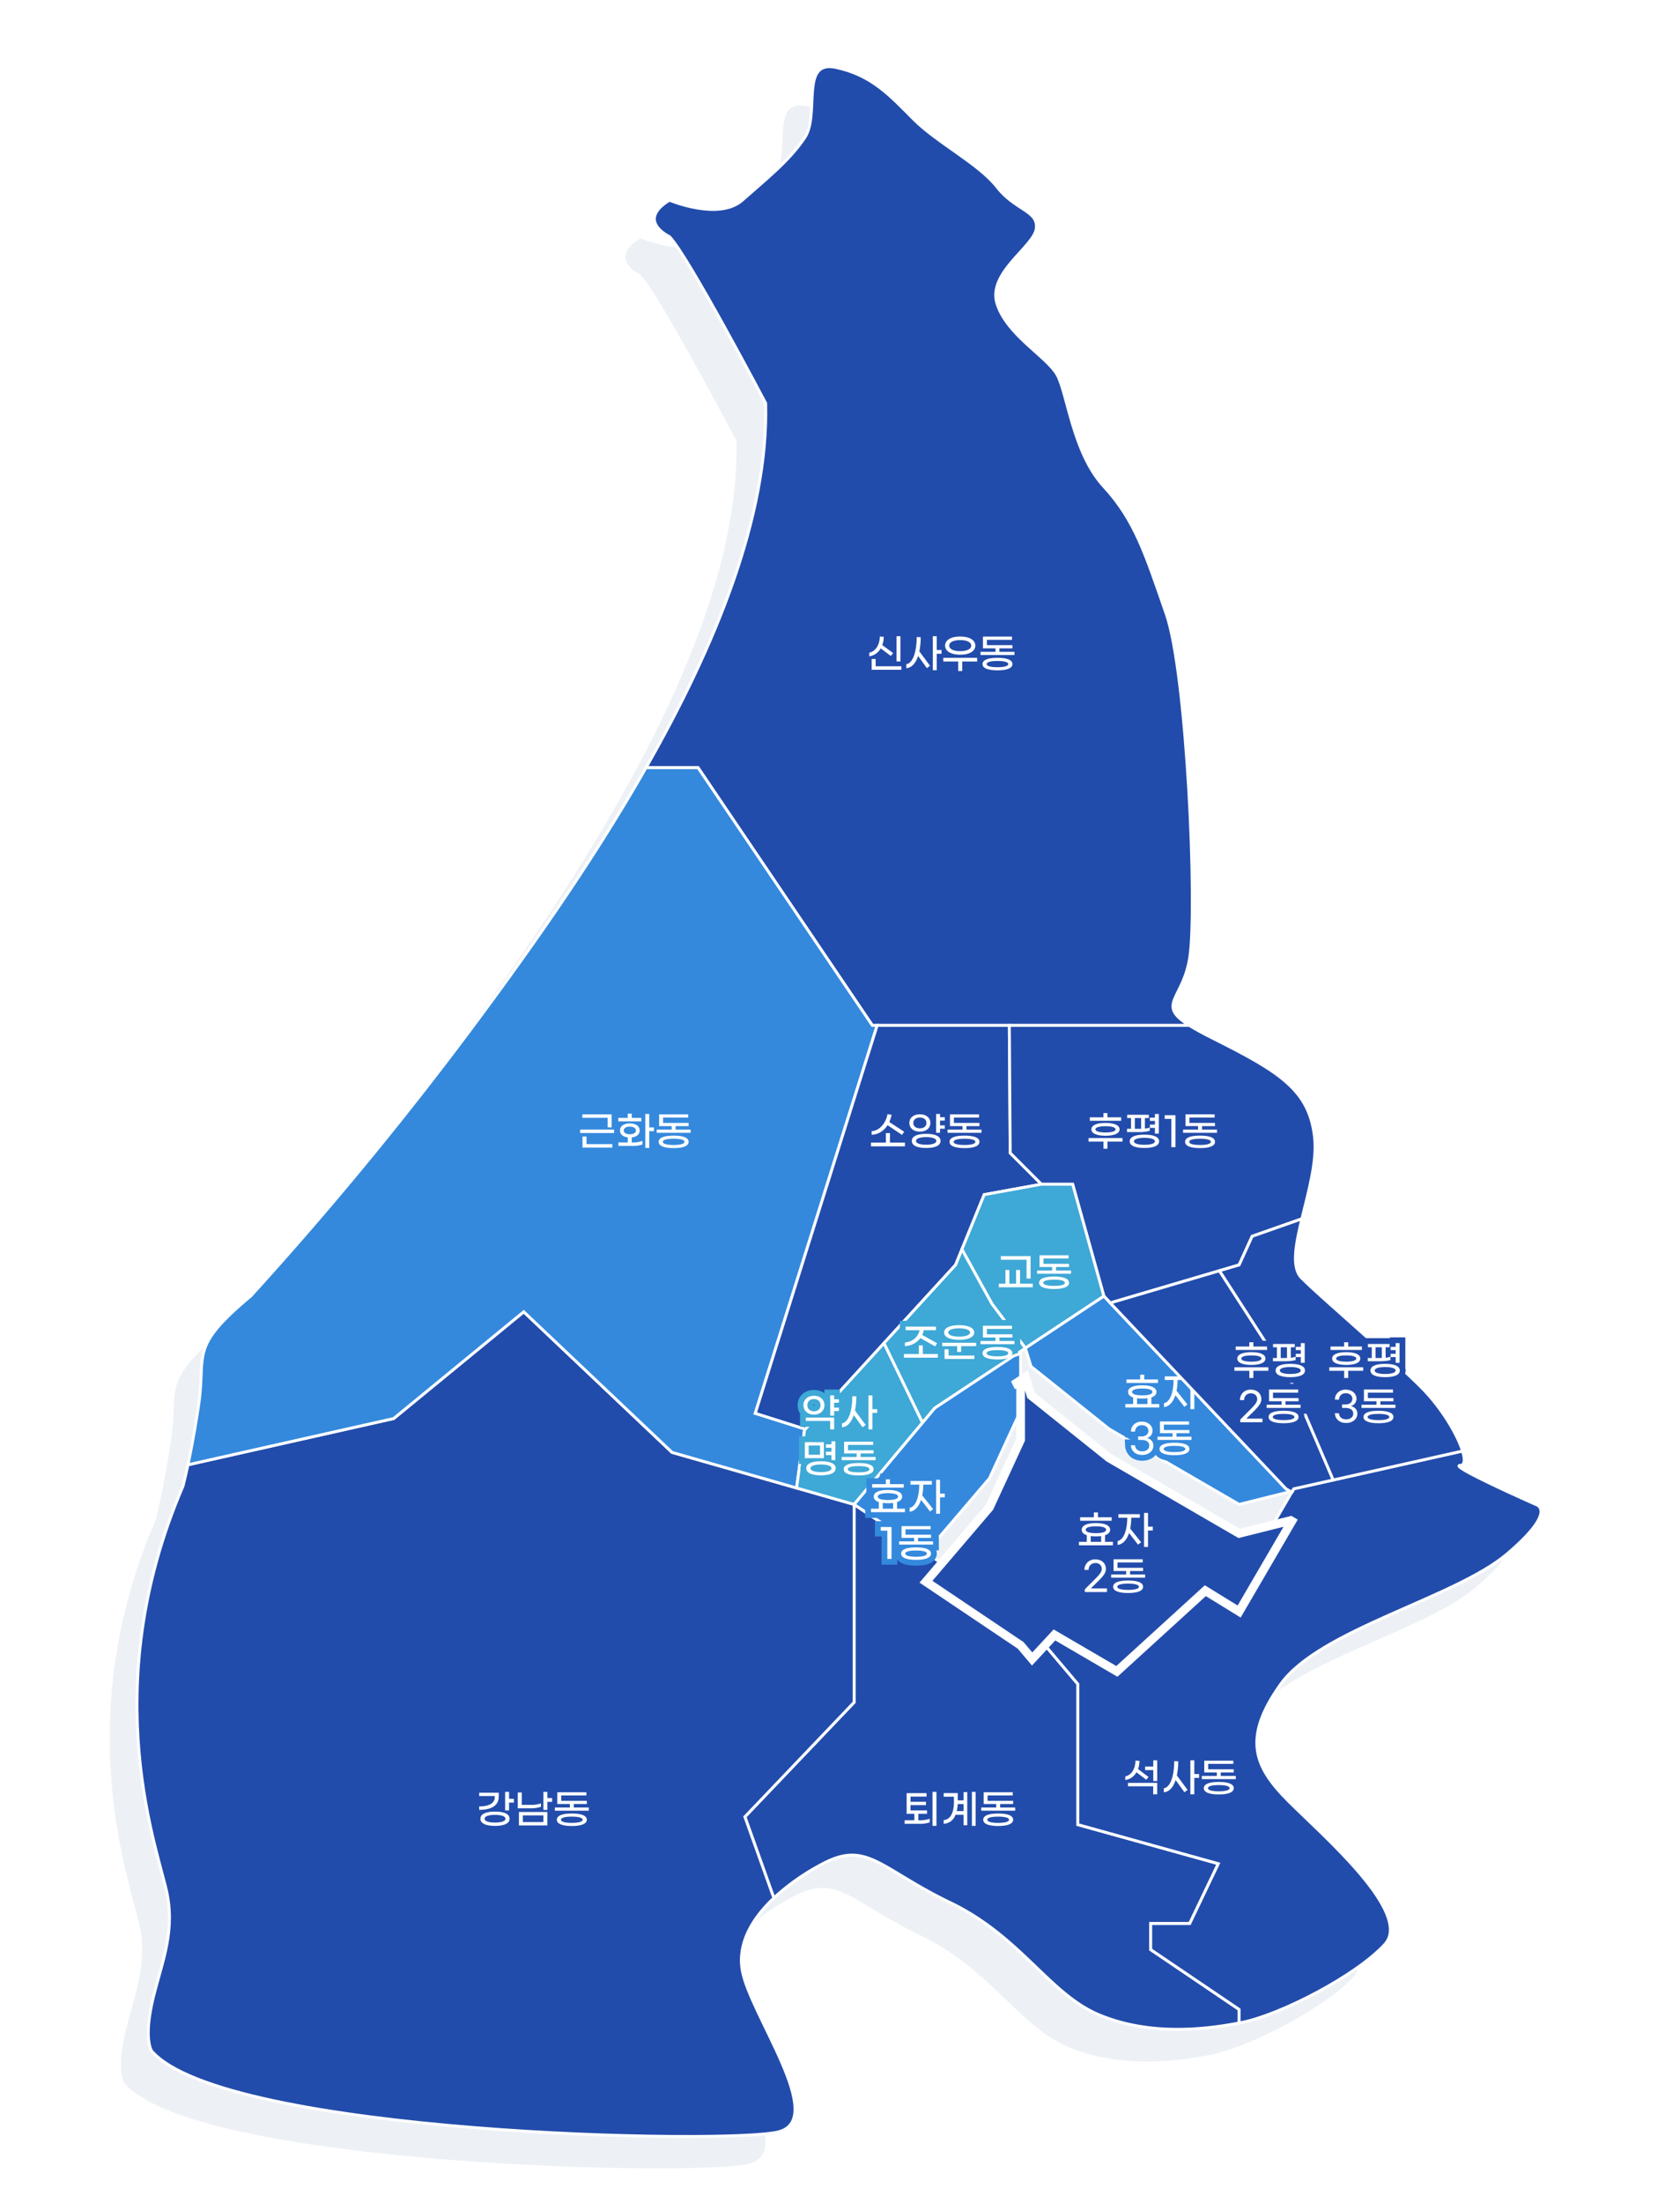 <svg xmlns="http://www.w3.org/2000/svg" xmlns:xlink="http://www.w3.org/1999/xlink" width="580" height="760" viewBox="0 0 580 760">
  <defs>
    <clipPath id="clip-path">
      <rect id="사각형_150633" data-name="사각형 150633" width="580" height="760" transform="translate(1619.039 1098.709)" fill="#fff" stroke="#707070" stroke-width="1"/>
    </clipPath>
    <filter id="효자2동" x="287.451" y="442.743" width="190.589" height="165.735" filterUnits="userSpaceOnUse">
      <feOffset dy="10" input="SourceAlpha"/>
      <feGaussianBlur stdDeviation="10" result="blur"/>
      <feFlood flood-color="#223359"/>
      <feComposite operator="in" in2="blur"/>
      <feComposite in="SourceGraphic"/>
    </filter>
  </defs>
  <g id="효자2동-2" data-name="효자2동" transform="translate(-1619.039 -1098.709)" clip-path="url(#clip-path)">
    <path id="그림자" d="M209.481,563.759c-1.721-5.614-7.2-14.91-14.215-21.921-10.742-10.742-34.018-30.437-41.179-37.6-3.517-3.517-2.066-11.357.107-20.332,2.252-9.3,5.28-19.81,4.369-28.009-1.79-16.114-11.638-22.38-34.913-34.018-3.477-1.738-6.149-3.2-8.18-4.476-11.565-7.292-2.161-8.807.124-23.275,2.686-17.009-.9-97.577-8.057-118.167S96.794,243.735,86.051,232.1,73.518,199.87,69.937,193.6s-17.009-13.428-20.59-24.171,12.533-19.694,13.428-25.961-7.162-6.266-13.428-14.323S28.758,113.93,20.7,105.874,6.378,90.655-6.155,87.97-11.526,104.083-16.9,112.14s-13.428,14.323-21.485,21.485-25.066,0-25.066,0c-11.638,7.162,0,12.533,0,12.533,6.266,6.266,33.123,57.293,33.123,57.293,1.013,39.017-17.478,83.767-41.185,125.327h0c-18.176,31.865-39.418,61.854-57.289,85.941a1227.879,1227.879,0,0,1-78.778,95.787c-21.485,17.9-15.218,19.695-17.9,37.6-1.324,8.825-2.647,15.688-3.649,20.384-1.031,4.831-1.722,7.367-1.722,7.367-30.437,70.721-8.057,126.224-5.371,140.547s-2.686,25.066-5.371,37.6,0,16.114,0,16.114c25.066,28.647,198.735,32.227,215.744,27.751s-9.847-40.284-12.533-55.5c-1.627-9.222,3.325-17.785,10.863-24.895a78.352,78.352,0,0,1,16.888-11.809c15.218-8.057,19.695,1.79,43.865,13.428s34.018,31.332,51.027,38.494c16.636,7,34.98,5.445,48.341,2.86.3-.058.6-.116.9-.175,13.428-2.686,39.389-16.114,49.236-26.856s-21.485-37.6-33.123-49.236-16.114-21.485-2.686-40.284,59.979-29.542,77.883-44.76,9.847-17.009,9.847-17.009-8.03-3.543-15.235-6.989c-6.821-3.263-12.9-6.439-10.726-6.439,1.555,0,1.7-1.947.787-4.935" transform="translate(1903.576 1047.321)" fill="#e8edf3" opacity="0.78"/>
    <g id="퇴계동" transform="translate(1876.195 1617.734)">
      <path id="퇴계동-2" data-name="퇴계동" d="M2070.644,1848.236l-30.536-20.657V1818.6h13.472l9.879-20.657-48.5-13.472v-48.5l-19.759-23.351L1937.721,1674v68.257L1900,1781.775l10,28.01,0,0a78.568,78.568,0,0,1,16.945-11.848c15.268-8.083,19.759,1.8,44.008,13.472s34.129,31.434,51.193,38.619c16.69,7.028,35.094,5.462,48.5,2.869Z" transform="translate(-1900 -1674)" fill="#224cab" stroke="#fff" stroke-width="1"/>
      <path id="패스_91006" data-name="패스 91006" d="M-8.426-9.75V1.984h1.36V-9.75Zm-4.905,9.8V-2.165h3.009V-3.347h-5.7V-5.174h5.345v-1.14h-5.345v-1.8h5.551V-9.3h-6.884v7.131h2.666V.047h-3.353V1.283h4.809A11.205,11.205,0,0,0-9.4.789V-.462a10.7,10.7,0,0,1-3.847.508ZM5.177-9.75V1.984H6.455V-9.75ZM2.292-6.81H.286V-9.324h-4.85v1.237h3.531V-6.1c0,3.627-1.347,6-3.531,6.073V1.256A4.507,4.507,0,0,0-.484-1.849H2.292V1.778H3.569V-9.681H2.292Zm-2.363,3.7A11.788,11.788,0,0,0,.272-5.545h2.02v2.432ZM14.919-4.35V-5.559h4.493v-1.1H10.591V-8.513h8.684v-1.1H9.23v4.053h4.342V-4.35H8.392v1.1h11.72v-1.1Zm-.673,2.075c-2.8,0-5.166.536-5.166,2.143s2.363,2.157,5.166,2.157,5.166-.55,5.166-2.157S17.049-2.275,14.246-2.275Zm0,3.229c-1.91,0-3.737-.275-3.737-1.085S12.336-1.2,14.246-1.2s3.737.275,3.737,1.072S16.156.954,14.246.954Z" transform="translate(73.208 108.913)" fill="#fff"/>
    </g>
    <g id="강남동" transform="translate(1666.334 1551.273)">
      <path id="강남동-2" data-name="강남동" d="M1886.2,1802.246l-10-28.01,37.721-39.517v-68.257l-62.869-17.962-51.193-48.5-44.906,36.823-71.02,15.96c-1.035,4.846-1.728,7.391-1.728,7.391-30.536,70.952-8.083,126.636-5.389,141.006s-2.694,25.147-5.389,37.721,0,16.166,0,16.166c25.148,28.74,199.384,32.332,216.448,27.842s-9.879-40.416-12.574-55.684C1873.664,1817.972,1878.634,1809.381,1886.2,1802.246Z" transform="translate(-1666.334 -1600)" fill="#224cab" stroke="#fff" stroke-width="1"/>
      <path id="패스_91007" data-name="패스 91007" d="M-7.439-7.345v-2.4H-8.8v6.417h1.36V-6.04H-5.79V-7.345ZM-11-8.142V-9.461h-6.76v1.154h5.386v.4c0,2.13-2.075,3.174-5.386,3.188v1.182C-13.691-3.539-11-4.913-11-8.142Zm-1.292,5.208c-2.8,0-5.029.66-5.029,2.46s2.226,2.46,5.029,2.46,5.029-.66,5.029-2.46S-9.473-2.935-12.289-2.935Zm0,3.779c-1.992,0-3.586-.385-3.586-1.319s1.594-1.333,3.586-1.333S-8.7-1.4-8.7-.475-10.283.844-12.289.844ZM7.428-7.62H5.779V-9.75H4.419v6.238h1.36V-6.3H7.428ZM3.567-4.6V-5.779a10.294,10.294,0,0,1-3.7.522H-3.056V-9.53H-4.43v5.455H-.212A10.7,10.7,0,0,0,3.567-4.6Zm-7.6,6.43H5.779V-2.8H-4.031Zm1.36-3.463h7.09V.679h-7.09ZM14.9-4.35V-5.559H19.4v-1.1H10.574V-8.513h8.684v-1.1H9.214v4.053h4.342V-4.35H8.376v1.1H20.1v-1.1Zm-.673,2.075c-2.8,0-5.166.536-5.166,2.143s2.363,2.157,5.166,2.157S19.4,1.476,19.4-.132,17.032-2.275,14.229-2.275Zm0,3.229c-1.91,0-3.737-.275-3.737-1.085S12.32-1.2,14.229-1.2s3.737.275,3.737,1.072S16.139.954,14.229.954Z" transform="translate(135.892 175.373)" fill="#fff"/>
    </g>
    <g id="석사동" transform="translate(1975.372 1599.311)">
      <path id="석사동-2" data-name="석사동" d="M2184.28,1671.91s-8.056-3.555-15.284-7.012c-6.844-3.274-12.946-6.46-10.761-6.46,1.56,0,1.708-1.953.79-4.951l-58.27,13.034-.676,1.16-18.185,31.172-11.676-7.185-30.536,27.842-21.555-12.574-7.7,8.292,15.783,18.652v48.5l48.5,13.472-9.879,20.657h-13.472v8.981l30.536,20.657v4.666c.3-.058.6-.116.9-.175,13.472-2.694,39.518-16.166,49.4-26.944s-21.555-37.721-33.231-49.4-16.166-21.555-2.694-40.416,60.174-29.638,78.137-44.906S2184.28,1671.91,2184.28,1671.91Z" transform="translate(-2010.427 -1653.487)" fill="#224cab" stroke="#fff" stroke-width="1"/>
      <path id="패스_91005" data-name="패스 91005" d="M-8.372-9.75v2.143H-11.2V-6.37h2.831v3.765h1.36V-9.75Zm-5.812,4.136,3.38,2.569.811-.934-3.655-2.762a7.884,7.884,0,0,0,.495-2.817l-1.36-.082c-.027,2.679-1.333,5.029-3.518,5.427v1.264A5.239,5.239,0,0,0-14.184-5.614ZM-17.1-.778h8.7V1.984h1.388V-1.959H-17.1ZM7.444-5H5.795V-9.75H4.434V1.984h1.36V-3.691H7.444ZM.244-9.406l-1.388-.055c-.014,4.933-1.237,9-3.586,9.371V1.283C-2.9,1.146-1.488-.379-.65-2.935L2.373,1.256l1.1-.783-3.7-5A24.489,24.489,0,0,0,.244-9.406ZM14.918-4.35V-5.559h4.493v-1.1H10.59V-8.513h8.684v-1.1H9.23v4.053h4.342V-4.35H8.392v1.1h11.72v-1.1Zm-.673,2.075c-2.8,0-5.166.536-5.166,2.143s2.363,2.157,5.166,2.157,5.166-.55,5.166-2.157S17.048-2.275,14.245-2.275Zm0,3.229c-1.91,0-3.737-.275-3.737-1.085S12.335-1.2,14.245-1.2s3.737.275,3.737,1.072S16.155.954,14.245.954Z" transform="translate(50.193 116.448)" fill="#fff"/>
    </g>
    <g id="신사우동" transform="translate(1842.062 1121.709)">
      <path id="신사우동-2" data-name="신사우동" d="M1870.083,1180.348c6.287,6.287,33.231,57.48,33.231,57.48,1.017,39.144-17.535,84.042-41.319,125.737h17.968l60.174,88.914h109.447c-11.6-7.316-2.168-8.836.124-23.351,2.694-17.064-.9-97.9-8.083-118.552s-10.777-32.332-21.555-44.008-12.574-32.332-16.166-38.619-17.064-13.472-20.657-24.249,12.574-19.759,13.472-26.046-7.185-6.287-13.472-14.37-20.657-15.268-28.74-23.351-14.37-15.268-26.944-17.963-5.389,16.166-10.777,24.249-13.472,14.37-21.555,21.555-25.147,0-25.147,0C1858.407,1174.96,1870.083,1180.348,1870.083,1180.348Z" transform="translate(-1861.994 -1121.709)" fill="#224cab" stroke="#fff" stroke-width="1"/>
      <path id="패스_90994" data-name="패스 90994" d="M-18.336-12h-1.359v8.7h1.359Zm-6.821,4.186,3.486,2.621.81-.988-3.761-2.772a8.164,8.164,0,0,0,.508-2.855l-1.359-.082c-.027,2.731-1.4,5.147-3.623,5.545v1.276A5.443,5.443,0,0,0-25.157-7.814ZM-26.9-1.638V-4.163h-1.372V-.43H-18.02V-1.638ZM-4.158-7.251H-5.805V-12H-7.164V-.279h1.359V-5.947h1.647Zm-7.192-4.406-1.386-.055c-.014,4.927-1.235,8.99-3.582,9.36V-.979c1.825-.137,3.239-1.661,4.076-4.213l3.019,4.186,1.1-.782-3.692-5A24.461,24.461,0,0,0-11.35-11.657ZM2.292-5.632c3.143,0,5.215-1.18,5.215-3.129S5.435-11.89,2.292-11.89s-5.215,1.18-5.215,3.129S-.851-5.632,2.292-5.632Zm0-5.037c2.223,0,3.8.686,3.8,1.908s-1.578,1.908-3.8,1.908-3.8-.686-3.8-1.908S.069-10.669,2.292-10.669Zm5.86,6.121H-3.555v1.263H1.592V0H2.978v-3.28H8.153Zm7.672-2.059V-7.814h4.488v-1.1H11.5v-1.853h8.674v-1.1H10.143v4.049H14.48v1.208H9.305v1.1H21.013v-1.1Zm-.673,2.072c-2.8,0-5.16.535-5.16,2.141s2.361,2.155,5.16,2.155,5.16-.549,5.16-2.155S17.952-4.534,15.152-4.534Zm0,3.225c-1.908,0-3.733-.274-3.733-1.084s1.825-1.071,3.733-1.071,3.733.274,3.733,1.071S17.06-1.309,15.152-1.309Z" transform="translate(106.188 208.5)" fill="#fff"/>
    </g>
    <g id="근화동" transform="translate(1683.929 1363.563)">
      <path id="근화동-2" data-name="근화동" d="M1881.783,1613.735l42.082-133.821H1922.2L1862.025,1391h-17.968v0c-18.235,31.969-39.546,62.056-57.475,86.222a1231.875,1231.875,0,0,1-79.035,96.1c-21.555,17.963-15.268,19.759-17.963,37.721-1.328,8.854-2.656,15.74-3.661,20.45l71.02-15.96,44.906-36.823,51.193,48.5,42.995,12.284,2.809-20.368Z" transform="translate(-1685.924 -1390.998)" fill="#3489dd" stroke="#fff" stroke-width="1"/>
      <path id="패스_91008" data-name="패스 91008" d="M-8.536-5.113h1.374V-9.606H-17.275v1.2h8.739Zm-9.508,1.951h11.72v-1.2h-11.72Zm.811,5.015H-6.928V.672h-8.917V-1.966h-1.388ZM3.075-8.383H-.209V-9.867H-1.6v1.484H-4.881v1.2H3.075ZM7.444-5.1H5.823V-9.743H4.463V1.991h1.36V-3.794H7.444ZM-.223-1.65c1.69-.179,2.734-1.058,2.734-2.391,0-1.5-1.319-2.432-3.394-2.432s-3.394.934-3.394,2.432c0,1.319,1.031,2.2,2.693,2.377V.081H-4.826V1.29H-.346A11.016,11.016,0,0,0,3.487.8V-.441A10.13,10.13,0,0,1-.223.081ZM-2.985-4.041c0-.742.714-1.319,2.1-1.319s2.1.577,2.1,1.319S.505-2.736-.882-2.736-2.985-3.3-2.985-4.041Zm17.9-.3V-5.553h4.493v-1.1H10.591V-8.507h8.684v-1.1H9.23v4.053h4.342v1.209H8.392v1.1h11.72v-1.1Zm-.673,2.075c-2.8,0-5.166.536-5.166,2.143s2.363,2.157,5.166,2.157,5.166-.55,5.166-2.157S17.049-2.269,14.246-2.269Zm0,3.229c-1.91,0-3.737-.275-3.737-1.085S12.336-1.2,14.246-1.2s3.737.275,3.737,1.072S16.156.96,14.246.96Z" transform="translate(153.437 129.201)" fill="#fff"/>
    </g>
    <g id="소양동" transform="translate(1879.788 1452.479)">
      <path id="소양동-2" data-name="소양동" d="M1973.156,1572.627l9.879-24.249,19.759-3.593-10.777-10.777-.3-44.008h-45.635L1904,1623.821l17.064,5.389-.051.372,42.263-46.177Z" transform="translate(-1904 -1490)" fill="#224cab" stroke="#fff" stroke-width="1"/>
      <path id="패스_91004" data-name="패스 91004" d="M-12.328-5.889l5,3.366.742-1.085-5.139-3.366a10.222,10.222,0,0,0,.8-2.473l-1.4-.247c-.6,3.243-2.94,5.84-5.482,5.84v1.292A6.718,6.718,0,0,0-12.328-5.889ZM-11.5.143V-3.141h-1.388V.143h-5.153V1.421h11.72V.143Zm18.948-7.6V-8.623H5.8V-9.75H4.435v6.485H5.8V-4.652H7.444V-5.807H5.8V-7.455Zm-4.988.811c0-1.759-1.4-2.982-3.614-2.982S-4.785-8.4-4.785-6.645s1.4,2.982,3.627,2.982S2.457-4.872,2.457-6.645Zm-5.881,0c0-1.168.921-1.855,2.267-1.855S1.1-7.813,1.1-6.645.189-4.79-1.157-4.79-3.424-5.477-3.424-6.645ZM1.014-2.88c-2.762,0-4.96.673-4.96,2.432s2.2,2.432,4.96,2.432,4.96-.673,4.96-2.432S3.789-2.88,1.014-2.88Zm0,3.737c-1.951,0-3.5-.4-3.5-1.305s1.553-1.305,3.5-1.305,3.5.412,3.5,1.305S2.979.858,1.014.858ZM14.919-4.35V-5.559h4.493v-1.1H10.591V-8.513h8.684v-1.1H9.23v4.053h4.342V-4.35H8.392v1.1h11.72v-1.1Zm-.673,2.075c-2.8,0-5.166.536-5.166,2.143s2.363,2.157,5.166,2.157,5.166-.55,5.166-2.157S17.049-2.275,14.246-2.275Zm0,3.229c-1.91,0-3.737-.275-3.737-1.085S12.336-1.2,14.246-1.2s3.737.275,3.737,1.072S16.156.954,14.246.954Z" transform="translate(57.988 40.292)" fill="#fff"/>
    </g>
    <g id="후평1동" transform="translate(1967.505 1452.479)">
      <path id="후평1동-2" data-name="후평1동" d="M2085.492,1562.748l17.172-6.028h0c2.26-9.326,5.3-19.875,4.383-28.1-1.8-16.166-11.676-22.453-35.027-34.129-3.487-1.744-6.169-3.206-8.207-4.491h-62.146l.3,44.008,10.777,10.777h10.777L2034.3,1583.4l2.21,2.336L2081,1572.627Z" transform="translate(-2001.667 -1490)" fill="#224cab" stroke="#fff" stroke-width="1"/>
      <path id="패스_91003" data-name="패스 91003" d="M-9.715-8.567h-4.727v-1.456h-1.4v1.456h-4.7v1.182H-9.715Zm-10.278,4.15c0,1.511,2.089,2.2,4.864,2.2s4.864-.687,4.864-2.2-2.089-2.212-4.864-2.212S-19.993-5.942-19.993-4.417Zm8.34,0c0,.728-1.484,1.072-3.476,1.072S-18.6-3.689-18.6-4.417s1.5-1.085,3.476-1.085S-11.652-5.159-11.652-4.417Zm2.391,3.009h-11.72V-.2h5.153V2.275h1.388V-.2h5.18ZM1.937-2.96H3.283V-9.734H1.937v1.278H.206v1.113H1.937v1.292H.206v1.127H1.937ZM.151-3.922V-5.035a8.084,8.084,0,0,1-1.676.344V-8.319h1.36V-9.446H-7.64v1.127h1.333v3.71H-7.681v1.127h4.04A12.767,12.767,0,0,0,.151-3.922ZM-5-8.319h2.171v3.7c-.234.014-.467.014-.714.014H-5Zm3.311,5.73c-2.844,0-5.07.632-5.07,2.295S-4.535,2-1.691,2,3.38,1.368,3.38-.295,1.154-2.589-1.691-2.589Zm0,3.49C-3.71.9-5.3.53-5.3-.295s1.594-1.2,3.614-1.2,3.614.371,3.614,1.2S.329.9-1.691.9ZM7.6,1.711H9.041V-9.295H5.317v1.264H7.6ZM18.192-4.335V-5.544h4.493v-1.1H13.863V-8.5h8.684V-9.6H12.5v4.053h4.342v1.209h-5.18v1.1h11.72v-1.1ZM17.518-2.26c-2.8,0-5.166.536-5.166,2.143s2.363,2.157,5.166,2.157,5.166-.55,5.166-2.157S20.321-2.26,17.518-2.26Zm0,3.229c-1.91,0-3.737-.275-3.737-1.085s1.827-1.072,3.737-1.072,3.737.275,3.737,1.072S19.428.969,17.518.969Z" transform="translate(48.318 40.276)" fill="#fff"/>
    </g>
    <g id="교동" transform="translate(1951.127 1507.266)">
      <path id="교동-2" data-name="교동" d="M2021.663,1551h-10.777l-19.759,3.593-7.7,18.889,10.39,18.832,11.525,15.229,27.094-17.924Z" transform="translate(-1983.431 -1551)" fill="#3ea8d6" stroke="#fff" stroke-width="1"/>
      <g id="패스_90997" data-name="패스 90997" transform="translate(12.028 34.133)" fill="#fff">
        <path d="M 19.787 3.018 C 18.138 3.018 16.801 2.838 15.814 2.483 C 13.905 1.797 13.62 0.546 13.62 -0.139 C 13.62 -0.679 13.798 -1.572 14.809 -2.258 L 13.933 -2.258 L 12.933 -2.258 L 12.933 -3.258 L 12.933 -4.357 L 12.933 -5.357 L 13.771 -5.357 L 13.771 -5.567 L 13.771 -9.62 L 13.771 -10.62 L 14.771 -10.62 L 24.815 -10.62 L 25.815 -10.62 L 25.815 -9.62 L 25.815 -8.521 L 25.815 -7.666 L 25.953 -7.666 L 25.953 -6.666 L 25.953 -5.567 L 25.953 -5.357 L 26.654 -5.357 L 26.654 -4.357 L 26.654 -3.258 L 26.654 -2.258 L 25.654 -2.258 L 24.764 -2.258 C 25.775 -1.572 25.953 -0.679 25.953 -0.139 C 25.953 0.546 25.668 1.797 23.759 2.483 C 22.772 2.838 21.436 3.018 19.787 3.018 Z M 18.212 -0.133 C 18.62 -0.086 19.138 -0.054 19.787 -0.054 C 20.435 -0.054 20.953 -0.086 21.361 -0.133 C 20.953 -0.179 20.434 -0.211 19.787 -0.211 C 19.139 -0.211 18.62 -0.179 18.212 -0.133 Z M 13.435 2.413 L 12.435 2.413 L 0.715 2.413 L -0.285 2.413 L -0.285 1.413 L -0.285 0.163 L -0.285 -0.837 L 0.715 -0.837 L 1.996 -0.837 L 1.996 -4.55 L 1.996 -5.55 L 2.996 -5.55 L 4.356 -5.55 L 5.356 -5.55 L 5.356 -4.55 L 5.356 -0.837 L 5.665 -0.837 L 5.665 -4.55 L 5.665 -5.55 L 6.665 -5.55 L 8.039 -5.55 L 9.039 -5.55 L 9.039 -4.55 L 9.039 -0.837 L 9.292 -0.837 L 9.292 -1.596 L 9.292 -7.081 L 1.416 -7.081 L 0.416 -7.081 L 0.416 -8.081 L 0.416 -9.345 L 0.416 -10.345 L 1.416 -10.345 L 11.68 -10.345 L 12.68 -10.345 L 12.68 -9.345 L 12.68 -1.596 L 12.68 -0.837 L 13.435 -0.837 L 13.435 0.163 L 13.435 1.413 L 13.435 2.413 Z" stroke="none"/>
        <path d="M 19.787 2.018 C 22.59 2.018 24.953 1.468 24.953 -0.139 C 24.953 -1.747 22.59 -2.283 19.787 -2.283 C 16.984 -2.283 14.62 -1.747 14.62 -0.139 C 14.62 1.468 16.984 2.018 19.787 2.018 M 19.787 -1.211 C 21.696 -1.211 23.524 -0.936 23.524 -0.139 C 23.524 0.671 21.696 0.946 19.787 0.946 C 17.877 0.946 16.049 0.671 16.049 -0.139 C 16.049 -0.936 17.877 -1.211 19.787 -1.211 M 12.435 1.413 L 12.435 0.163 L 8.039 0.163 L 8.039 -4.55 L 6.665 -4.55 L 6.665 0.163 L 4.356 0.163 L 4.356 -4.55 L 2.996 -4.55 L 2.996 0.163 L 0.715 0.163 L 0.715 1.413 L 12.435 1.413 M 11.68 -1.596 L 11.68 -9.345 L 1.416 -9.345 L 1.416 -8.081 L 10.292 -8.081 L 10.292 -1.596 L 11.68 -1.596 M 25.654 -3.258 L 25.654 -4.357 L 20.46 -4.357 L 20.46 -5.567 L 24.953 -5.567 L 24.953 -6.666 L 16.132 -6.666 L 16.132 -8.521 L 24.815 -8.521 L 24.815 -9.62 L 14.771 -9.62 L 14.771 -5.567 L 19.113 -5.567 L 19.113 -4.357 L 13.933 -4.357 L 13.933 -3.258 L 25.654 -3.258 M 19.787 4.018 C 18.022 4.018 16.571 3.818 15.476 3.424 C 15.076 3.281 14.732 3.114 14.435 2.933 L 14.435 3.413 L -1.285 3.413 L -1.285 -1.837 L 0.996 -1.837 L 0.996 -6.081 L -0.584 -6.081 L -0.584 -11.345 L 12.771 -11.345 L 12.771 -11.62 L 26.815 -11.62 L 26.815 -8.666 L 26.953 -8.666 L 26.953 -6.357 L 27.654 -6.357 L 27.654 -1.258 L 26.765 -1.258 C 26.919 -0.808 26.953 -0.406 26.953 -0.139 C 26.953 0.624 26.675 2.498 24.097 3.424 C 23.002 3.818 21.551 4.018 19.787 4.018 Z" stroke="none" fill="#3ea8d6"/>
      </g>
    </g>
    <g id="조운동" transform="translate(1924.208 1529.746)">
      <path id="조운동-2" data-name="조운동" d="M2002.293,1610.093l-11.525-15.229-10.39-18.832-2.184,5.36-9.879,10.777-14.856,16.232,13.307,27.452,4.243-5.064Z" transform="translate(-1953.459 -1576.032)" fill="#3ea8d6" stroke="#fff" stroke-width="1"/>
      <g id="패스_90998" data-name="패스 90998" transform="translate(6.182 35.949)" fill="#fff">
        <path d="M 33.005 3.029 C 31.356 3.029 30.019 2.849 29.032 2.494 C 27.123 1.808 26.838 0.557 26.838 -0.128 C 26.838 -0.668 27.016 -1.561 28.028 -2.247 L 27.151 -2.247 L 26.654 -2.247 L 26.654 -1.574 L 25.654 -1.574 L 21.474 -1.574 L 21.474 -0.554 L 21.474 -0.317 L 25.049 -0.317 L 26.049 -0.317 L 26.049 0.683 L 26.049 1.851 L 26.049 2.851 L 25.049 2.851 L 14.744 2.851 L 13.744 2.851 L 13.744 1.851 L 13.744 -1.488 L 13.744 -1.574 L 12.933 -1.574 L 12.933 -2.574 L 12.933 -2.918 L 12.377 -1.971 L 11.881 -1.127 L 11.027 -1.605 L 8.242 -3.162 L 8.242 -2.835 L 8.242 -0.853 L 12.435 -0.853 L 13.435 -0.853 L 13.435 0.147 L 13.435 1.425 L 13.435 2.425 L 12.435 2.425 L 0.715 2.425 L -0.285 2.425 L -0.285 1.425 L -0.285 0.147 L -0.285 -0.853 L 0.715 -0.853 L 4.881 -0.853 L 4.881 -2.669 C 3.777 -2.034 2.493 -1.649 1.122 -1.562 L 0.059 -1.495 L 0.059 -2.56 L 0.059 -3.824 L 0.059 -4.744 L 0.975 -4.821 C 2.657 -4.962 3.975 -5.773 4.691 -7.056 L 1.32 -7.056 L 0.32 -7.056 L 0.32 -8.056 L 0.32 -9.307 L 0.32 -10.307 L 1.32 -10.307 L 11.776 -10.307 L 12.776 -10.307 L 12.776 -9.307 L 12.776 -8.056 L 12.776 -7.056 L 11.776 -7.056 L 8.358 -7.056 C 8.339 -6.994 8.32 -6.931 8.3 -6.87 L 12.647 -4.451 L 12.933 -4.291 L 12.933 -4.728 L 13.933 -4.728 L 15.164 -4.728 C 13.799 -5.542 13.579 -6.654 13.579 -7.287 C 13.579 -7.993 13.856 -9.3 15.714 -10.116 C 16.756 -10.573 18.164 -10.815 19.787 -10.815 C 21.409 -10.815 22.817 -10.573 23.859 -10.116 C 25.717 -9.3 25.994 -7.993 25.994 -7.287 C 25.994 -6.654 25.774 -5.542 24.409 -4.728 L 25.654 -4.728 L 26.151 -4.728 L 26.151 -5.346 L 26.989 -5.346 L 26.989 -5.556 L 26.989 -9.609 L 26.989 -10.609 L 27.989 -10.609 L 38.034 -10.609 L 39.034 -10.609 L 39.034 -9.609 L 39.034 -8.51 L 39.034 -7.655 L 39.171 -7.655 L 39.171 -6.655 L 39.171 -5.556 L 39.171 -5.346 L 39.872 -5.346 L 39.872 -4.346 L 39.872 -3.247 L 39.872 -2.247 L 38.872 -2.247 L 37.982 -2.247 C 38.994 -1.561 39.171 -0.668 39.171 -0.128 C 39.171 0.557 38.886 1.808 36.977 2.494 C 35.99 2.849 34.654 3.029 33.005 3.029 Z M 31.43 -0.122 C 31.838 -0.075 32.357 -0.043 33.005 -0.043 C 33.653 -0.043 34.171 -0.075 34.58 -0.122 C 34.171 -0.168 33.652 -0.2 33.005 -0.2 C 32.357 -0.2 31.838 -0.168 31.43 -0.122 Z M 17.132 -0.317 L 18.1 -0.317 L 18.1 -0.554 L 18.1 -1.574 L 17.132 -1.574 L 17.132 -1.488 L 17.132 -0.317 Z M 6.424 -3.835 L 7.038 -3.835 L 6.641 -4.057 C 6.57 -3.981 6.498 -3.907 6.424 -3.835 Z M 17.153 -7.282 C 17.501 -7.093 18.357 -6.844 19.787 -6.844 C 21.216 -6.844 22.072 -7.093 22.42 -7.282 C 22.068 -7.469 21.211 -7.716 19.787 -7.716 C 18.362 -7.716 17.505 -7.469 17.153 -7.282 Z" stroke="none"/>
        <path d="M 19.787 -9.815 C 16.942 -9.815 14.579 -9.018 14.579 -7.287 C 14.579 -5.542 16.942 -4.745 19.787 -4.745 C 22.631 -4.745 24.994 -5.542 24.994 -7.287 C 24.994 -9.018 22.631 -9.815 19.787 -9.815 M 19.787 -5.844 C 17.739 -5.844 16.022 -6.325 16.022 -7.287 C 16.022 -8.235 17.739 -8.716 19.787 -8.716 C 21.834 -8.716 23.551 -8.235 23.551 -7.287 C 23.551 -6.325 21.834 -5.844 19.787 -5.844 M 27.989 -9.609 L 27.989 -5.556 L 32.331 -5.556 L 32.331 -4.346 L 27.151 -4.346 L 27.151 -3.247 L 38.872 -3.247 L 38.872 -4.346 L 33.678 -4.346 L 33.678 -5.556 L 38.171 -5.556 L 38.171 -6.655 L 29.35 -6.655 L 29.35 -8.51 L 38.034 -8.51 L 38.034 -9.609 L 27.989 -9.609 M 1.32 -9.307 L 1.32 -8.056 L 6.129 -8.056 C 5.552 -5.514 3.504 -4.03 1.059 -3.824 L 1.059 -2.56 C 3.229 -2.698 5.194 -3.673 6.403 -5.336 L 11.515 -2.478 L 12.161 -3.577 L 7.049 -6.421 C 7.283 -6.916 7.461 -7.465 7.571 -8.056 L 11.776 -8.056 L 11.776 -9.307 L 1.32 -9.307 M 13.933 -3.728 L 13.933 -2.574 L 19.1 -2.574 L 19.1 -0.554 L 20.474 -0.554 L 20.474 -2.574 L 25.654 -2.574 L 25.654 -3.728 L 13.933 -3.728 M 5.881 -2.835 L 5.881 0.147 L 0.715 0.147 L 0.715 1.425 L 12.435 1.425 L 12.435 0.147 L 7.242 0.147 L 7.242 -2.835 L 5.881 -2.835 M 33.005 -2.272 C 30.202 -2.272 27.838 -1.736 27.838 -0.128 C 27.838 1.48 30.202 2.029 33.005 2.029 C 35.808 2.029 38.171 1.48 38.171 -0.128 C 38.171 -1.736 35.808 -2.272 33.005 -2.272 M 33.005 0.957 C 31.095 0.957 29.267 0.683 29.267 -0.128 C 29.267 -0.925 31.095 -1.2 33.005 -1.2 C 34.915 -1.2 36.742 -0.925 36.742 -0.128 C 36.742 0.683 34.915 0.957 33.005 0.957 M 14.744 -1.488 L 14.744 1.851 L 25.049 1.851 L 25.049 0.683 L 16.132 0.683 L 16.132 -1.488 L 14.744 -1.488 M 19.787 -11.815 C 21.014 -11.815 22.786 -11.679 24.261 -11.031 C 24.964 -10.722 25.546 -10.315 25.989 -9.832 L 25.989 -11.609 L 40.034 -11.609 L 40.034 -8.655 L 40.171 -8.655 L 40.171 -6.346 L 40.872 -6.346 L 40.872 -1.247 L 39.983 -1.247 C 40.137 -0.797 40.171 -0.395 40.171 -0.128 C 40.171 0.635 39.893 2.509 37.316 3.435 C 36.22 3.829 34.769 4.029 33.005 4.029 C 31.24 4.029 29.79 3.829 28.694 3.435 C 27.986 3.181 27.452 2.855 27.049 2.501 L 27.049 3.851 L 12.744 3.851 L 12.744 3.425 L -1.285 3.425 L -1.285 -1.853 L -0.941 -1.853 L -0.941 -5.663 L 0.891 -5.817 C 1.167 -5.84 1.573 -5.901 2.01 -6.056 L -0.68 -6.056 L -0.68 -11.307 L 13.776 -11.307 L 13.776 -10.028 C 14.191 -10.426 14.706 -10.765 15.312 -11.031 C 16.787 -11.679 18.559 -11.815 19.787 -11.815 Z M 12.784 -6.056 L 11.818 -6.056 L 12.408 -5.728 L 12.917 -5.728 C 12.867 -5.835 12.823 -5.945 12.784 -6.056 Z" stroke="none" fill="#3ea8d6"/>
      </g>
    </g>
    <g id="약사명동" transform="translate(1894.043 1562.116)">
      <path id="약사명동-2" data-name="약사명동" d="M1922.63,1642.018l-2.758,20,19.874,5.678,23.6-28.166-13.307-27.452Z" transform="translate(-1919.872 -1612.073)" fill="#3ea8d6" stroke="#fff" stroke-width="1"/>
      <g id="패스_90999" data-name="패스 90999" transform="translate(1.639 27.745)" fill="#fff">
        <path d="M 19.786 18.88 C 18.137 18.88 16.8 18.7 15.813 18.345 C 13.904 17.659 13.619 16.407 13.619 15.722 C 13.619 15.182 13.797 14.29 14.809 13.603 L 13.932 13.603 L 12.932 13.603 L 12.932 12.603 L 12.932 11.504 L 12.932 10.504 L 13.771 10.504 L 13.771 10.295 L 13.771 6.242 L 13.771 5.242 L 14.771 5.242 L 24.815 5.242 L 25.815 5.242 L 25.815 6.242 L 25.815 7.341 L 25.815 8.196 L 25.952 8.196 L 25.952 9.196 L 25.952 10.295 L 25.952 10.504 L 26.653 10.504 L 26.653 11.504 L 26.653 12.603 L 26.653 13.603 L 25.653 13.603 L 24.763 13.603 C 25.775 14.29 25.952 15.182 25.952 15.722 C 25.952 16.407 25.667 17.659 23.758 18.345 C 22.771 18.7 21.435 18.88 19.786 18.88 Z M 18.211 15.729 C 18.619 15.776 19.138 15.808 19.786 15.808 C 20.434 15.808 20.952 15.776 21.361 15.729 C 20.952 15.682 20.433 15.651 19.786 15.651 C 19.138 15.651 18.62 15.682 18.211 15.729 Z M 6.787 18.838 C 5.13 18.838 3.786 18.624 2.794 18.202 C 0.987 17.433 0.717 16.12 0.717 15.406 C 0.717 14.78 0.925 13.693 2.196 12.916 L 1.209 12.916 L 0.209 12.916 L 0.209 11.916 L 0.209 6.393 L 0.209 5.393 L 1.209 5.393 L 7.804 5.393 L 8.804 5.393 L 8.804 6.135 L 9.415 6.135 L 9.415 6.104 L 9.415 5.104 L 10.415 5.104 L 11.761 5.104 L 12.761 5.104 L 12.761 6.104 L 12.761 12.59 L 12.761 13.59 L 12.197 13.59 C 12.759 14.24 12.871 14.947 12.871 15.406 C 12.871 16.12 12.601 17.433 10.786 18.203 C 9.791 18.624 8.446 18.838 6.787 18.838 Z M 4.411 15.409 C 4.787 15.55 5.526 15.712 6.787 15.712 C 8.049 15.712 8.788 15.55 9.164 15.409 C 8.786 15.266 8.046 15.101 6.787 15.101 C 5.529 15.101 4.789 15.266 4.411 15.409 Z M 8.804 12.1 C 9.016 12.129 9.219 12.163 9.415 12.202 L 9.415 11.858 L 8.804 11.858 L 8.804 11.916 L 8.804 12.1 Z M 3.542 9.748 L 5.458 9.748 L 5.458 8.547 L 3.542 8.547 L 3.542 9.748 Z M 25.554 2.984 L 24.554 2.984 L 23.193 2.984 L 22.193 2.984 L 22.193 1.984 L 22.193 1.728 L 21.713 2.07 L 20.903 2.647 L 20.321 1.841 L 18.341 -0.905 C 17.318 1.035 15.852 2.149 14.104 2.281 L 13.029 2.361 L 13.029 1.283 L 13.029 -0.091 L 13.029 -0.945 L 13.873 -1.078 C 14.843 -1.231 15.469 -2.6 15.756 -3.402 C 16.303 -4.931 16.608 -7.084 16.615 -9.464 L 16.618 -10.502 L 17.654 -10.461 L 19.042 -10.406 L 20.01 -10.367 L 20.003 -9.399 C 19.99 -7.674 19.855 -6.119 19.603 -4.767 L 22.193 -1.261 L 22.193 -9.75 L 22.193 -10.75 L 23.193 -10.75 L 24.554 -10.75 L 25.554 -10.75 L 25.554 -9.75 L 25.554 -5.996 L 26.203 -5.996 L 27.203 -5.996 L 27.203 -4.996 L 27.203 -3.691 L 27.203 -2.691 L 26.203 -2.691 L 25.554 -2.691 L 25.554 1.984 L 25.554 2.984 Z M 12.336 2.984 L 11.336 2.984 L 9.961 2.984 L 8.961 2.984 L 8.961 1.984 L 8.961 0.085 L 1.552 0.085 L 0.552 0.085 L 0.552 -0.915 L 0.552 -2.097 L 0.552 -3.097 L 1.282 -3.097 C 1.198 -3.163 1.116 -3.232 1.037 -3.304 C 0.193 -4.08 -0.272 -5.169 -0.272 -6.37 C -0.272 -7.571 0.193 -8.66 1.037 -9.435 C 1.886 -10.215 3.038 -10.626 4.369 -10.626 C 5.695 -10.626 6.843 -10.214 7.69 -9.434 C 8.428 -8.755 8.875 -7.836 8.975 -6.812 L 8.975 -9.75 L 8.975 -10.75 L 9.975 -10.75 L 11.336 -10.75 L 12.336 -10.75 L 12.336 -9.75 L 12.336 -9.403 L 12.984 -9.403 L 13.984 -9.403 L 13.984 -8.403 L 13.984 -7.222 L 13.984 -6.518 L 13.984 -5.518 L 13.984 -4.336 L 13.984 -3.336 L 12.984 -3.336 L 12.336 -3.336 L 12.336 -2.742 L 12.336 -1.742 L 12.336 1.984 L 12.336 2.984 Z M 7.445 -3.097 L 8.975 -3.097 L 8.975 -5.927 C 8.875 -4.904 8.428 -3.985 7.69 -3.305 C 7.611 -3.233 7.529 -3.163 7.445 -3.097 Z M 4.369 -7.486 C 3.891 -7.486 3.088 -7.341 3.088 -6.37 C 3.088 -5.399 3.891 -5.254 4.369 -5.254 C 4.842 -5.254 5.636 -5.399 5.636 -6.37 C 5.636 -7.341 4.842 -7.486 4.369 -7.486 Z" stroke="none"/>
        <path d="M 9.975 -9.75 L 9.975 -2.742 L 11.336 -2.742 L 11.336 -4.336 L 12.984 -4.336 L 12.984 -5.518 L 11.336 -5.518 L 11.336 -7.222 L 12.984 -7.222 L 12.984 -8.403 L 11.336 -8.403 L 11.336 -9.75 L 9.975 -9.75 M 23.193 -9.75 L 23.193 1.984 L 24.554 1.984 L 24.554 -3.691 L 26.203 -3.691 L 26.203 -4.996 L 24.554 -4.996 L 24.554 -9.75 L 23.193 -9.75 M 4.369 -9.626 C 2.143 -9.626 0.728 -8.239 0.728 -6.37 C 0.728 -4.501 2.143 -3.113 4.369 -3.113 C 6.581 -3.113 7.997 -4.501 7.997 -6.37 C 7.997 -8.239 6.581 -9.626 4.369 -9.626 M 4.369 -4.254 C 3.023 -4.254 2.088 -5.065 2.088 -6.37 C 2.088 -7.675 3.023 -8.486 4.369 -8.486 C 5.702 -8.486 6.636 -7.675 6.636 -6.37 C 6.636 -5.065 5.702 -4.254 4.369 -4.254 M 17.615 -9.461 C 17.601 -4.529 16.378 -0.462 14.029 -0.091 L 14.029 1.283 C 15.856 1.146 17.271 -0.379 18.109 -2.935 L 21.132 1.256 L 22.232 0.473 L 18.535 -4.529 C 18.838 -5.944 18.989 -7.579 19.003 -9.406 L 17.615 -9.461 M 1.552 -2.097 L 1.552 -0.915 L 9.961 -0.915 L 9.961 1.984 L 11.336 1.984 L 11.336 -2.097 L 1.552 -2.097 M 10.415 6.104 L 10.415 7.135 L 8.491 7.135 L 8.491 8.316 L 10.415 8.316 L 10.415 9.677 L 8.491 9.677 L 8.491 10.858 L 10.415 10.858 L 10.415 12.59 L 11.761 12.59 L 11.761 6.104 L 10.415 6.104 M 14.771 6.242 L 14.771 10.295 L 19.113 10.295 L 19.113 11.504 L 13.932 11.504 L 13.932 12.603 L 25.653 12.603 L 25.653 11.504 L 20.459 11.504 L 20.459 10.295 L 24.952 10.295 L 24.952 9.196 L 16.131 9.196 L 16.131 7.341 L 24.815 7.341 L 24.815 6.242 L 14.771 6.242 M 1.209 6.393 L 1.209 11.916 L 7.804 11.916 L 7.804 6.393 L 1.209 6.393 M 6.458 10.748 L 2.542 10.748 L 2.542 7.547 L 6.458 7.547 L 6.458 10.748 M 6.787 12.974 C 3.943 12.974 1.717 13.648 1.717 15.406 C 1.717 17.165 3.943 17.838 6.787 17.838 C 9.632 17.838 11.871 17.165 11.871 15.406 C 11.871 13.648 9.632 12.974 6.787 12.974 M 6.787 16.712 C 4.768 16.712 3.16 16.313 3.16 15.406 C 3.16 14.513 4.768 14.101 6.787 14.101 C 8.807 14.101 10.415 14.513 10.415 15.406 C 10.415 16.313 8.807 16.712 6.787 16.712 M 19.786 13.579 C 16.983 13.579 14.619 14.115 14.619 15.722 C 14.619 17.33 16.983 17.88 19.786 17.88 C 22.589 17.88 24.952 17.33 24.952 15.722 C 24.952 14.115 22.589 13.579 19.786 13.579 M 19.786 16.808 C 17.876 16.808 16.048 16.533 16.048 15.722 C 16.048 14.925 17.876 14.651 19.786 14.651 C 21.696 14.651 23.523 14.925 23.523 15.722 C 23.523 16.533 21.696 16.808 19.786 16.808 M 7.975 -11.75 L 13.336 -11.75 L 13.336 -10.403 L 14.984 -10.403 L 14.984 -4.264 C 15.387 -5.643 15.609 -7.463 15.615 -9.467 L 15.621 -11.542 L 21.017 -11.328 L 21.003 -9.391 C 20.99 -7.788 20.876 -6.321 20.662 -5.017 L 21.193 -4.297 L 21.193 -11.75 L 26.554 -11.75 L 26.554 -6.996 L 28.203 -6.996 L 28.203 -1.691 L 26.554 -1.691 L 26.554 3.984 L 21.193 3.984 L 21.193 3.668 L 20.674 4.039 L 18.393 0.877 C 16.955 2.738 15.255 3.197 14.179 3.278 L 13.336 3.341 L 13.336 3.984 L 7.961 3.984 L 7.961 1.085 L -0.448 1.085 L -0.448 -3.513 C -0.976 -4.321 -1.272 -5.293 -1.272 -6.37 C -1.272 -9.416 1.1 -11.626 4.369 -11.626 C 5.758 -11.626 6.994 -11.238 7.975 -10.497 L 7.975 -11.75 Z M 4.631 -6.449 C 4.592 -6.464 4.509 -6.486 4.369 -6.486 C 4.221 -6.486 4.134 -6.462 4.093 -6.447 C 4.091 -6.429 4.088 -6.404 4.088 -6.37 C 4.088 -6.336 4.091 -6.311 4.093 -6.293 C 4.134 -6.277 4.221 -6.254 4.369 -6.254 C 4.509 -6.254 4.592 -6.276 4.631 -6.291 C 4.634 -6.309 4.636 -6.335 4.636 -6.37 C 4.636 -6.405 4.634 -6.431 4.631 -6.449 Z M 14.075 -2.336 L 13.336 -2.336 L 13.336 -2.006 L 13.717 -2.066 C 13.781 -2.076 13.911 -2.149 14.075 -2.336 Z M 8.415 4.104 L 13.761 4.104 L 13.761 4.242 L 26.815 4.242 L 26.815 7.196 L 26.952 7.196 L 26.952 9.504 L 27.653 9.504 L 27.653 14.603 L 26.764 14.603 C 26.918 15.053 26.952 15.456 26.952 15.722 C 26.952 16.485 26.674 18.359 24.097 19.286 C 23.001 19.68 21.55 19.88 19.786 19.88 C 18.021 19.88 16.571 19.68 15.475 19.286 C 14.283 18.857 13.582 18.226 13.174 17.595 C 12.714 18.234 12.038 18.758 11.177 19.123 C 10.058 19.598 8.581 19.838 6.787 19.838 C 4.994 19.838 3.519 19.597 2.403 19.122 C 0.696 18.396 -0.283 17.042 -0.283 15.406 C -0.283 14.876 -0.18 14.376 0.017 13.916 L -0.791 13.916 L -0.791 4.393 L 8.415 4.393 L 8.415 4.104 Z" stroke="none" fill="#3ea8d6"/>
      </g>
    </g>
    <g id="효자1동" transform="translate(1913.917 1565.644)">
      <path id="효자1동-2" data-name="효자1동" d="M1999.48,1635.759V1616l-2.494.9-27.145,17.957L1942,1668.091l24.807,16.667,21.9-25.649Z" transform="translate(-1942 -1616)" fill="#3489dd" stroke="#fff" stroke-width="1"/>
      <g id="패스_91000" data-name="패스 91000" transform="translate(17.606 53.326)" fill="#fff">
        <path d="M 3.777 18.888 C 2.128 18.888 0.791 18.708 -0.196 18.353 C -2.105 17.667 -2.39 16.415 -2.39 15.731 C -2.39 15.19 -2.212 14.298 -1.2 13.611 L -2.077 13.611 L -3.077 13.611 L -3.077 12.611 L -3.077 11.512 L -3.077 10.512 L -2.238 10.512 L -2.238 10.303 L -2.238 6.25 L -2.238 5.25 L -1.238 5.25 L 8.806 5.25 L 9.806 5.25 L 9.806 6.25 L 9.806 7.349 L 9.806 8.204 L 9.943 8.204 L 9.943 9.204 L 9.943 10.303 L 9.943 10.512 L 10.644 10.512 L 10.644 11.512 L 10.644 12.611 L 10.644 13.611 L 9.644 13.611 L 8.754 13.611 C 9.766 14.298 9.943 15.19 9.943 15.731 C 9.943 16.415 9.658 17.667 7.749 18.353 C 6.762 18.708 5.426 18.888 3.777 18.888 Z M 2.202 15.737 C 2.61 15.784 3.129 15.816 3.777 15.816 C 4.425 15.816 4.943 15.784 5.352 15.737 C 4.943 15.691 4.424 15.659 3.777 15.659 C 3.129 15.659 2.611 15.691 2.202 15.737 Z M -3.701 18.558 L -4.701 18.558 L -6.144 18.558 L -7.144 18.558 L -7.144 17.558 L -7.144 8.816 L -8.425 8.816 L -9.425 8.816 L -9.425 7.816 L -9.425 6.552 L -9.425 5.552 L -8.425 5.552 L -4.701 5.552 L -3.701 5.552 L -3.701 6.552 L -3.701 17.558 L -3.701 18.558 Z M 13.048 2.992 L 12.048 2.992 L 10.688 2.992 L 9.688 2.992 L 9.688 1.992 L 9.688 1.626 L 9.203 1.993 L 8.414 2.59 L 7.808 1.807 L 5.763 -0.839 C 4.786 0.996 3.375 2.088 1.68 2.285 L 0.929 2.372 L 0.929 2.429 L -0.071 2.429 L -11.791 2.429 L -12.791 2.429 L -12.791 1.429 L -12.791 0.234 L -12.791 -0.766 L -11.791 -0.766 L -10.084 -0.766 L -10.084 -1.375 C -11.596 -2.117 -11.843 -3.263 -11.843 -3.93 C -11.843 -4.456 -11.687 -5.324 -10.813 -6.035 L -11.379 -6.035 L -12.379 -6.035 L -12.379 -7.035 L -12.379 -8.244 L -12.379 -9.244 L -11.379 -9.244 L -7.652 -9.244 L -7.652 -9.893 L -7.652 -10.893 L -6.652 -10.893 L -5.251 -10.893 L -4.251 -10.893 L -4.251 -9.893 L -4.251 -9.244 L -0.496 -9.244 L 0.504 -9.244 L 0.504 -8.244 L 0.504 -7.035 L 0.504 -6.035 L -0.496 -6.035 L -1.063 -6.035 C -0.188 -5.324 -0.032 -4.456 -0.032 -3.93 C -0.032 -3.263 -0.279 -2.117 -1.791 -1.375 L -1.791 -0.766 L -0.071 -0.766 L 0.565 -0.766 L 0.565 -0.887 L 1.382 -1.038 C 2.241 -1.197 2.803 -2.301 3.062 -2.944 C 3.497 -4.025 3.768 -5.436 3.858 -7.066 L 1.839 -7.066 L 0.839 -7.066 L 0.839 -8.066 L 0.839 -9.316 L 0.839 -10.316 L 1.839 -10.316 L 9.218 -10.316 L 9.688 -10.316 L 9.688 -10.742 L 10.688 -10.742 L 12.048 -10.742 L 13.048 -10.742 L 13.048 -9.742 L 13.048 -5.988 L 13.697 -5.988 L 14.697 -5.988 L 14.697 -4.988 L 14.697 -3.682 L 14.697 -2.682 L 13.697 -2.682 L 13.048 -2.682 L 13.048 1.992 L 13.048 2.992 Z M 6.973 -4.608 L 9.688 -1.199 L 9.688 -7.066 L 9.218 -7.066 L 7.235 -7.066 C 7.192 -6.2 7.104 -5.377 6.973 -4.608 Z M -7.944 -3.936 C -7.533 -3.843 -6.89 -3.762 -5.938 -3.762 C -4.978 -3.762 -4.333 -3.844 -3.923 -3.937 C -4.312 -4.027 -4.941 -4.111 -5.938 -4.111 C -6.892 -4.111 -7.535 -4.029 -7.944 -3.936 Z" stroke="none"/>
        <path d="M -6.652 -9.893 L -6.652 -8.244 L -11.379 -8.244 L -11.379 -7.035 L -0.496 -7.035 L -0.496 -8.244 L -5.251 -8.244 L -5.251 -9.893 L -6.652 -9.893 M 10.688 -9.742 L 10.688 1.992 L 12.048 1.992 L 12.048 -3.682 L 13.697 -3.682 L 13.697 -4.988 L 12.048 -4.988 L 12.048 -9.742 L 10.688 -9.742 M 1.839 -9.316 L 1.839 -8.066 L 4.89 -8.066 C 4.848 -3.71 3.639 -0.44 1.565 -0.055 L 1.565 1.292 C 3.337 1.085 4.711 -0.371 5.508 -2.803 L 8.6 1.195 L 9.671 0.385 L 5.907 -4.342 C 6.126 -5.441 6.25 -6.692 6.264 -8.066 L 9.218 -8.066 L 9.218 -9.316 L 1.839 -9.316 M -5.938 -6.238 C -8.713 -6.238 -10.843 -5.565 -10.843 -3.93 C -10.843 -3.023 -10.17 -2.405 -9.084 -2.047 L -9.084 0.234 L -11.791 0.234 L -11.791 1.429 L -0.071 1.429 L -0.071 0.234 L -2.791 0.234 L -2.791 -2.047 C -1.706 -2.405 -1.032 -3.023 -1.032 -3.93 C -1.032 -5.565 -3.162 -6.238 -5.938 -6.238 M -5.938 -2.762 C -7.916 -2.762 -9.455 -3.092 -9.455 -3.93 C -9.455 -4.782 -7.916 -5.111 -5.938 -5.111 C -3.945 -5.111 -2.42 -4.782 -2.42 -3.93 C -2.42 -3.092 -3.945 -2.762 -5.938 -2.762 M -5.938 -1.649 C -5.292 -1.649 -4.687 -1.69 -4.138 -1.759 L -4.138 0.234 L -7.724 0.234 L -7.724 -1.759 C -7.174 -1.69 -6.57 -1.649 -5.938 -1.649 M -1.238 6.25 L -1.238 10.303 L 3.103 10.303 L 3.103 11.512 L -2.077 11.512 L -2.077 12.611 L 9.644 12.611 L 9.644 11.512 L 4.45 11.512 L 4.45 10.303 L 8.943 10.303 L 8.943 9.204 L 0.122 9.204 L 0.122 7.349 L 8.806 7.349 L 8.806 6.25 L -1.238 6.25 M -8.425 6.552 L -8.425 7.816 L -6.144 7.816 L -6.144 17.558 L -4.701 17.558 L -4.701 6.552 L -8.425 6.552 M 3.777 13.587 C 0.974 13.587 -1.39 14.123 -1.39 15.731 C -1.39 17.338 0.974 17.888 3.777 17.888 C 6.58 17.888 8.943 17.338 8.943 15.731 C 8.943 14.123 6.58 13.587 3.777 13.587 M 3.777 16.816 C 1.867 16.816 0.039 16.541 0.039 15.731 C 0.039 14.934 1.867 14.659 3.777 14.659 C 5.687 14.659 7.514 14.934 7.514 15.731 C 7.514 16.541 5.687 16.816 3.777 16.816 M -8.652 -11.893 L -3.251 -11.893 L -3.251 -10.244 L -0.161 -10.244 L -0.161 -11.316 L 8.688 -11.316 L 8.688 -11.742 L 14.048 -11.742 L 14.048 -6.988 L 15.697 -6.988 L 15.697 -1.682 L 14.048 -1.682 L 14.048 3.992 L 8.688 3.992 L 8.688 3.636 L 8.228 3.984 L 5.839 0.895 C 4.522 2.589 2.969 3.114 1.929 3.261 L 1.929 3.429 L 0.499 3.429 L -0.435 3.538 L -0.435 3.429 L -13.791 3.429 L -13.791 -1.766 L -12.13 -1.766 C -12.743 -2.594 -12.843 -3.457 -12.843 -3.93 C -12.843 -4.316 -12.786 -4.686 -12.676 -5.035 L -13.379 -5.035 L -13.379 -10.244 L -8.652 -10.244 L -8.652 -11.893 Z M 2.772 -6.066 L 1.504 -6.066 L 1.504 -5.035 L 0.8 -5.035 C 0.911 -4.686 0.968 -4.316 0.968 -3.93 C 0.968 -3.475 0.875 -2.657 0.321 -1.858 L 1.2 -2.021 C 1.546 -2.086 2.447 -3.221 2.772 -6.066 Z M 8.688 -6.066 L 8.168 -6.066 C 8.132 -5.662 8.085 -5.269 8.029 -4.887 L 8.688 -4.06 L 8.688 -6.066 Z M -3.238 4.25 L 10.806 4.25 L 10.806 7.204 L 10.943 7.204 L 10.943 9.512 L 11.644 9.512 L 11.644 14.611 L 10.755 14.611 C 10.909 15.061 10.943 15.464 10.943 15.731 C 10.943 16.493 10.665 18.368 8.088 19.294 C 6.992 19.688 5.541 19.888 3.777 19.888 C 2.012 19.888 0.562 19.688 -0.534 19.294 C -1.605 18.909 -2.279 18.36 -2.701 17.796 L -2.701 19.558 L -8.144 19.558 L -8.144 9.816 L -10.425 9.816 L -10.425 4.552 L -3.238 4.552 L -3.238 4.25 Z" stroke="none" fill="#3489dd"/>
      </g>
    </g>
    <g id="후평3동" transform="translate(2040.001 1519.2)">
      <path id="후평3동-2" data-name="후평3동" d="M2121.667,1654.4l44.688-10c-1.726-5.632-7.227-14.958-14.261-21.992-10.778-10.778-34.129-30.536-41.314-37.721-3.529-3.529-2.073-11.394.108-20.4l-17.172,6.028-4.491,9.879-6.837,2.015,24.8,38.4Z" transform="translate(-2082.387 -1564.288)" fill="#224cab" stroke="#fff" stroke-width="1"/>
      <g id="패스_91002" data-name="패스 91002" transform="translate(49.742 52.627)" fill="#fff">
        <path d="M 5.192 18.895 C 3.543 18.895 2.206 18.715 1.219 18.36 C -0.689 17.674 -0.974 16.423 -0.974 15.738 C -0.974 15.198 -0.797 14.306 0.215 13.619 L -0.661 13.619 L -1.207 13.619 C -1.132 13.913 -1.09 14.23 -1.09 14.57 C -1.09 15.768 -1.596 16.859 -2.513 17.642 C -3.397 18.397 -4.623 18.813 -5.965 18.813 C -7.35 18.813 -8.551 18.395 -9.437 17.604 C -10.306 16.828 -10.814 15.727 -10.866 14.503 L -10.911 13.46 L -9.867 13.46 L -8.438 13.46 L -8.367 13.46 L -8.367 12.619 L -8.367 11.423 L -8.367 10.747 L -8.411 10.747 L -9.854 10.747 L -10.854 10.747 L -10.854 9.747 C -10.854 8.517 -10.38 7.389 -9.519 6.571 C -8.655 5.75 -7.446 5.298 -6.116 5.298 C -4.801 5.298 -3.601 5.715 -2.738 6.47 C -1.862 7.238 -1.379 8.295 -1.379 9.445 C -1.379 9.818 -1.435 10.179 -1.54 10.52 L -0.823 10.52 L -0.823 10.311 L -0.823 6.257 L -0.823 5.257 L 0.177 5.257 L 10.221 5.257 L 11.221 5.257 L 11.221 6.257 L 11.221 7.356 L 11.221 8.211 L 11.358 8.211 L 11.358 9.211 L 11.358 10.311 L 11.358 10.52 L 12.059 10.52 L 12.059 11.52 L 12.059 12.619 L 12.059 13.619 L 11.059 13.619 L 10.169 13.619 C 11.181 14.306 11.358 15.198 11.358 15.738 C 11.358 16.423 11.073 17.674 9.165 18.36 C 8.178 18.715 6.841 18.895 5.192 18.895 Z M 3.617 15.745 C 4.025 15.791 4.544 15.823 5.192 15.823 C 5.84 15.823 6.359 15.791 6.767 15.745 C 6.358 15.698 5.84 15.666 5.192 15.666 C 4.544 15.666 4.026 15.698 3.617 15.745 Z M -7.467 13.619 L -7.439 14.425 C -7.414 15.148 -6.877 15.562 -5.965 15.562 C -5.078 15.562 -4.506 15.178 -4.506 14.584 C -4.506 13.944 -5.061 13.619 -6.157 13.619 L -7.367 13.619 L -7.467 13.619 Z M -2.304 11.869 C -2.061 12.077 -1.843 12.319 -1.661 12.594 L -1.661 11.52 L -1.661 10.856 C -1.818 11.229 -2.036 11.571 -2.304 11.869 Z M -7.411 10.423 L -7.367 10.423 L -6.157 10.423 C -5.505 10.423 -4.808 10.177 -4.808 9.486 C -4.808 8.899 -5.309 8.535 -6.116 8.535 C -7.071 8.535 -7.411 9.161 -7.411 9.747 L -7.411 10.423 Z M -4.251 3.275 L -5.251 3.275 L -6.638 3.275 L -7.638 3.275 L -7.638 2.275 L -7.638 0.801 L -11.791 0.801 L -12.791 0.801 L -12.791 -0.199 L -12.791 -1.408 L -12.791 -2.408 L -11.791 -2.408 L -10.795 -2.408 C -11.652 -3.097 -11.802 -3.924 -11.802 -4.417 C -11.802 -4.9 -11.659 -5.703 -10.855 -6.385 L -11.351 -6.385 L -12.351 -6.385 L -12.351 -7.385 L -12.351 -8.567 L -12.351 -9.567 L -11.351 -9.567 L -7.652 -9.567 L -7.652 -10.023 L -7.652 -11.023 L -6.652 -11.023 L -5.251 -11.023 L -4.251 -11.023 L -4.251 -10.023 L -4.251 -9.567 L -0.524 -9.567 L 0.476 -9.567 L 0.476 -8.567 L 0.476 -7.385 L 0.476 -6.385 L -0.524 -6.385 L -1.02 -6.385 C -0.216 -5.703 -0.074 -4.9 -0.074 -4.417 C -0.074 -3.924 -0.223 -3.097 -1.081 -2.408 L -0.071 -2.408 L 0.929 -2.408 L 0.929 -1.408 L 0.929 -0.199 L 0.929 0.801 L -0.071 0.801 L -4.251 0.801 L -4.251 2.275 L -4.251 3.275 Z M -7.381 -4.424 C -7.008 -4.377 -6.532 -4.345 -5.938 -4.345 C -5.341 -4.345 -4.864 -4.377 -4.49 -4.424 C -4.864 -4.47 -5.34 -4.502 -5.938 -4.502 C -6.533 -4.502 -7.008 -4.47 -7.381 -4.424 Z M 7.5 3 C 5.849 3 4.512 2.799 3.526 2.404 C 1.703 1.672 1.43 0.399 1.43 -0.295 C 1.43 -0.846 1.602 -1.762 2.586 -2.483 L 1.51 -2.483 L 0.51 -2.483 L 0.51 -3.483 L 0.51 -4.609 L 0.51 -5.609 L 1.51 -5.609 L 1.884 -5.609 L 1.884 -7.319 L 1.551 -7.319 L 0.551 -7.319 L 0.551 -8.319 L 0.551 -9.446 L 0.551 -10.446 L 1.551 -10.446 L 9.026 -10.446 L 10.026 -10.446 L 10.026 -9.457 L 10.128 -9.457 L 10.128 -9.734 L 10.128 -10.734 L 11.128 -10.734 L 12.474 -10.734 L 13.474 -10.734 L 13.474 -9.734 L 13.474 -2.96 L 13.474 -1.96 L 12.973 -1.96 C 13.469 -1.359 13.571 -0.719 13.571 -0.295 C 13.571 0.399 13.298 1.672 11.474 2.404 C 10.489 2.799 9.152 3 7.5 3 Z M 5.417 -0.295 C 5.845 -0.192 6.517 -0.099 7.5 -0.099 C 8.484 -0.099 9.155 -0.192 9.584 -0.295 C 9.155 -0.398 8.484 -0.49 7.5 -0.49 C 6.517 -0.49 5.845 -0.398 5.417 -0.295 Z M 5.189 -5.609 L 5.36 -5.609 L 5.36 -7.319 L 5.189 -7.319 L 5.189 -5.609 Z" stroke="none"/>
        <path d="M -6.652 -10.023 L -6.652 -8.567 L -11.351 -8.567 L -11.351 -7.385 L -0.524 -7.385 L -0.524 -8.567 L -5.251 -8.567 L -5.251 -10.023 L -6.652 -10.023 M 11.128 -9.734 L 11.128 -8.457 L 9.397 -8.457 L 9.397 -7.344 L 11.128 -7.344 L 11.128 -6.052 L 9.397 -6.052 L 9.397 -4.925 L 11.128 -4.925 L 11.128 -2.96 L 12.474 -2.96 L 12.474 -9.734 L 11.128 -9.734 M 1.551 -9.446 L 1.551 -8.319 L 2.884 -8.319 L 2.884 -4.609 L 1.51 -4.609 L 1.51 -3.483 L 5.549 -3.483 C 7.253 -3.483 8.6 -3.661 9.342 -3.922 L 9.342 -5.035 C 8.916 -4.884 8.352 -4.774 7.665 -4.692 L 7.665 -8.319 L 9.026 -8.319 L 9.026 -9.446 L 1.551 -9.446 M 5.645 -4.609 L 4.189 -4.609 L 4.189 -8.319 L 6.36 -8.319 L 6.36 -4.623 C 6.126 -4.609 5.893 -4.609 5.645 -4.609 M -5.938 -6.629 C -8.713 -6.629 -10.802 -5.942 -10.802 -4.417 C -10.802 -2.906 -8.713 -2.219 -5.938 -2.219 C -3.162 -2.219 -1.074 -2.906 -1.074 -4.417 C -1.074 -5.942 -3.162 -6.629 -5.938 -6.629 M -5.938 -3.345 C -7.916 -3.345 -9.414 -3.689 -9.414 -4.417 C -9.414 -5.159 -7.916 -5.502 -5.938 -5.502 C -3.945 -5.502 -2.461 -5.159 -2.461 -4.417 C -2.461 -3.689 -3.945 -3.345 -5.938 -3.345 M 7.5 -2.59 C 4.656 -2.59 2.43 -1.957 2.43 -0.295 C 2.43 1.368 4.656 2 7.5 2 C 10.345 2 12.571 1.368 12.571 -0.295 C 12.571 -1.957 10.345 -2.59 7.5 -2.59 M 7.5 0.901 C 5.481 0.901 3.887 0.53 3.887 -0.295 C 3.887 -1.119 5.481 -1.49 7.5 -1.49 C 9.52 -1.49 11.114 -1.119 11.114 -0.295 C 11.114 0.53 9.52 0.901 7.5 0.901 M -11.791 -1.408 L -11.791 -0.199 L -6.638 -0.199 L -6.638 2.275 L -5.251 2.275 L -5.251 -0.199 L -0.071 -0.199 L -0.071 -1.408 L -11.791 -1.408 M 0.177 6.257 L 0.177 10.311 L 4.519 10.311 L 4.519 11.52 L -0.661 11.52 L -0.661 12.619 L 11.059 12.619 L 11.059 11.52 L 5.865 11.52 L 5.865 10.311 L 10.358 10.311 L 10.358 9.211 L 1.537 9.211 L 1.537 7.356 L 10.221 7.356 L 10.221 6.257 L 0.177 6.257 M -6.116 6.298 C -8.37 6.298 -9.854 7.81 -9.854 9.747 L -8.411 9.747 C -8.411 8.579 -7.6 7.535 -6.116 7.535 C -4.66 7.535 -3.808 8.414 -3.808 9.486 C -3.808 10.627 -4.756 11.423 -6.157 11.423 L -7.367 11.423 L -7.367 12.619 L -6.157 12.619 C -4.495 12.619 -3.506 13.347 -3.506 14.584 C -3.506 15.683 -4.426 16.562 -5.965 16.562 C -7.518 16.562 -8.397 15.642 -8.438 14.46 L -9.867 14.46 C -9.785 16.384 -8.328 17.813 -5.965 17.813 C -3.657 17.813 -2.09 16.411 -2.09 14.57 C -2.09 13.045 -3.231 12.179 -4.344 11.973 C -3.327 11.726 -2.379 10.791 -2.379 9.445 C -2.379 7.714 -3.849 6.298 -6.116 6.298 M 5.192 13.594 C 2.389 13.594 0.026 14.13 0.026 15.738 C 0.026 17.346 2.389 17.895 5.192 17.895 C 7.995 17.895 10.358 17.346 10.358 15.738 C 10.358 14.13 7.995 13.594 5.192 13.594 M 5.192 16.823 C 3.282 16.823 1.455 16.549 1.455 15.738 C 1.455 14.941 3.282 14.666 5.192 14.666 C 7.102 14.666 8.929 14.941 8.929 15.738 C 8.929 16.549 7.102 16.823 5.192 16.823 M -8.652 -12.023 L -3.251 -12.023 L -3.251 -10.567 L -0.449 -10.567 L -0.449 -11.446 L 9.128 -11.446 L 9.128 -11.734 L 14.474 -11.734 L 14.474 -1.137 C 14.538 -0.865 14.571 -0.583 14.571 -0.295 C 14.571 0.588 14.267 1.407 13.692 2.072 C 13.236 2.6 12.615 3.024 11.847 3.332 C 10.742 3.775 9.28 4 7.5 4 C 5.721 4 4.258 3.775 3.154 3.332 C 2.385 3.024 1.765 2.6 1.309 2.072 C 1.233 1.985 1.162 1.894 1.096 1.801 L -3.251 1.801 L -3.251 4.275 L -8.638 4.275 L -8.638 1.801 L -13.791 1.801 L -13.791 -3.408 L -12.65 -3.408 C -12.774 -3.816 -12.802 -4.175 -12.802 -4.417 C -12.802 -4.65 -12.776 -4.994 -12.663 -5.385 L -13.351 -5.385 L -13.351 -10.567 L -8.652 -10.567 L -8.652 -12.023 Z M -1.823 4.257 L 12.221 4.257 L 12.221 7.211 L 12.358 7.211 L 12.358 9.52 L 13.059 9.52 L 13.059 14.619 L 12.17 14.619 C 12.324 15.069 12.358 15.471 12.358 15.738 C 12.358 16.501 12.08 18.375 9.503 19.301 C 8.407 19.695 6.957 19.895 5.192 19.895 C 3.427 19.895 1.977 19.695 0.881 19.301 C -0.182 18.919 -0.854 18.376 -1.276 17.816 C -1.454 18.024 -1.65 18.22 -1.864 18.403 C -2.929 19.312 -4.385 19.813 -5.965 19.813 C -7.6 19.813 -9.031 19.307 -10.103 18.35 C -11.176 17.393 -11.801 16.042 -11.866 14.546 L -11.955 12.46 L -9.367 12.46 L -9.367 11.747 L -11.854 11.747 L -11.854 9.747 C -11.854 8.24 -11.269 6.855 -10.207 5.846 C -9.157 4.848 -7.704 4.298 -6.116 4.298 C -4.373 4.298 -2.858 4.927 -1.823 5.958 L -1.823 4.257 Z" stroke="none" fill="#224cab"/>
      </g>
    </g>
    <g id="효자3동" transform="translate(1973.043 1545.885)">
      <path id="효자3동-2" data-name="효자3동" d="M2036.723,1639.8l44.906,26.045,17.8-4.45-1.633-.939L2034.927,1594l-27.094,17.924,1.946,6.326Z" transform="translate(-2007.833 -1594)" fill="#3489dd" stroke="#fff" stroke-width="1"/>
      <g id="패스_90995" data-name="패스 90995" transform="translate(46.282 36.979)" fill="#fff">
        <path d="M 5.192 18.888 C 3.543 18.888 2.206 18.708 1.219 18.353 C -0.689 17.667 -0.974 16.415 -0.974 15.731 C -0.974 15.19 -0.797 14.298 0.215 13.611 L -0.661 13.611 L -1.207 13.611 C -1.132 13.905 -1.09 14.222 -1.09 14.563 C -1.09 15.761 -1.596 16.852 -2.513 17.635 C -3.397 18.39 -4.623 18.805 -5.965 18.805 C -7.35 18.805 -8.551 18.387 -9.437 17.597 C -10.306 16.821 -10.814 15.72 -10.866 14.496 L -10.911 13.453 L -9.867 13.453 L -8.438 13.453 L -8.367 13.453 L -8.367 12.611 L -8.367 11.416 L -8.367 10.74 L -8.411 10.74 L -9.854 10.74 L -10.854 10.74 L -10.854 9.74 C -10.854 8.51 -10.38 7.382 -9.519 6.564 C -8.655 5.743 -7.446 5.291 -6.116 5.291 C -4.801 5.291 -3.601 5.707 -2.738 6.463 C -1.862 7.231 -1.379 8.287 -1.379 9.437 C -1.379 9.81 -1.435 10.172 -1.54 10.512 L -0.823 10.512 L -0.823 10.303 L -0.823 6.25 L -0.823 5.25 L 0.177 5.25 L 10.221 5.25 L 11.221 5.25 L 11.221 6.25 L 11.221 7.349 L 11.221 8.204 L 11.358 8.204 L 11.358 9.204 L 11.358 10.303 L 11.358 10.512 L 12.059 10.512 L 12.059 11.512 L 12.059 12.611 L 12.059 13.611 L 11.059 13.611 L 10.169 13.611 C 11.181 14.298 11.358 15.19 11.358 15.731 C 11.358 16.415 11.073 17.667 9.165 18.353 C 8.178 18.708 6.841 18.888 5.192 18.888 Z M 3.617 15.737 C 4.025 15.784 4.544 15.816 5.192 15.816 C 5.84 15.816 6.359 15.784 6.767 15.737 C 6.358 15.691 5.84 15.659 5.192 15.659 C 4.544 15.659 4.026 15.691 3.617 15.737 Z M -7.467 13.611 L -7.439 14.418 C -7.414 15.14 -6.877 15.555 -5.965 15.555 C -5.078 15.555 -4.506 15.171 -4.506 14.576 C -4.506 13.936 -5.061 13.611 -6.157 13.611 L -7.367 13.611 L -7.467 13.611 Z M -2.304 11.862 C -2.061 12.07 -1.843 12.311 -1.661 12.587 L -1.661 11.512 L -1.661 10.848 C -1.818 11.222 -2.036 11.564 -2.304 11.862 Z M -7.411 10.416 L -7.367 10.416 L -6.157 10.416 C -5.505 10.416 -4.808 10.17 -4.808 9.479 C -4.808 8.892 -5.309 8.528 -6.116 8.528 C -7.071 8.528 -7.411 9.154 -7.411 9.74 L -7.411 10.416 Z M 13.048 2.992 L 12.048 2.992 L 10.688 2.992 L 9.688 2.992 L 9.688 1.992 L 9.688 1.626 L 9.203 1.993 L 8.414 2.59 L 7.808 1.807 L 5.763 -0.839 C 4.786 0.996 3.375 2.088 1.68 2.285 L 0.929 2.372 L 0.929 2.429 L -0.071 2.429 L -11.791 2.429 L -12.791 2.429 L -12.791 1.429 L -12.791 0.234 L -12.791 -0.766 L -11.791 -0.766 L -10.084 -0.766 L -10.084 -1.375 C -11.596 -2.117 -11.843 -3.263 -11.843 -3.93 C -11.843 -4.456 -11.687 -5.324 -10.813 -6.035 L -11.379 -6.035 L -12.379 -6.035 L -12.379 -7.035 L -12.379 -8.244 L -12.379 -9.244 L -11.379 -9.244 L -7.652 -9.244 L -7.652 -9.893 L -7.652 -10.893 L -6.652 -10.893 L -5.251 -10.893 L -4.251 -10.893 L -4.251 -9.893 L -4.251 -9.244 L -0.496 -9.244 L 0.504 -9.244 L 0.504 -8.244 L 0.504 -7.035 L 0.504 -6.035 L -0.496 -6.035 L -1.063 -6.035 C -0.188 -5.324 -0.032 -4.456 -0.032 -3.93 C -0.032 -3.263 -0.279 -2.117 -1.791 -1.375 L -1.791 -0.766 L -0.071 -0.766 L 0.565 -0.766 L 0.565 -0.887 L 1.382 -1.038 C 2.241 -1.197 2.803 -2.301 3.062 -2.944 C 3.497 -4.025 3.768 -5.436 3.858 -7.066 L 1.839 -7.066 L 0.839 -7.066 L 0.839 -8.066 L 0.839 -9.316 L 0.839 -10.316 L 1.839 -10.316 L 9.218 -10.316 L 9.688 -10.316 L 9.688 -10.742 L 10.688 -10.742 L 12.048 -10.742 L 13.048 -10.742 L 13.048 -9.742 L 13.048 -5.988 L 13.697 -5.988 L 14.697 -5.988 L 14.697 -4.988 L 14.697 -3.682 L 14.697 -2.682 L 13.697 -2.682 L 13.048 -2.682 L 13.048 1.992 L 13.048 2.992 Z M 6.973 -4.608 L 9.688 -1.199 L 9.688 -7.066 L 9.218 -7.066 L 7.235 -7.066 C 7.192 -6.2 7.104 -5.377 6.973 -4.608 Z M -7.944 -3.936 C -7.533 -3.843 -6.89 -3.762 -5.938 -3.762 C -4.978 -3.762 -4.333 -3.844 -3.923 -3.937 C -4.312 -4.027 -4.941 -4.111 -5.938 -4.111 C -6.892 -4.111 -7.535 -4.029 -7.944 -3.936 Z" stroke="none"/>
        <path d="M -6.652 -9.893 L -6.652 -8.244 L -11.379 -8.244 L -11.379 -7.035 L -0.496 -7.035 L -0.496 -8.244 L -5.251 -8.244 L -5.251 -9.893 L -6.652 -9.893 M 10.688 -9.742 L 10.688 1.992 L 12.048 1.992 L 12.048 -3.682 L 13.697 -3.682 L 13.697 -4.988 L 12.048 -4.988 L 12.048 -9.742 L 10.688 -9.742 M 1.839 -9.316 L 1.839 -8.066 L 4.89 -8.066 C 4.848 -3.71 3.639 -0.44 1.565 -0.055 L 1.565 1.292 C 3.337 1.085 4.711 -0.371 5.508 -2.803 L 8.6 1.195 L 9.671 0.385 L 5.907 -4.342 C 6.126 -5.441 6.25 -6.692 6.264 -8.066 L 9.218 -8.066 L 9.218 -9.316 L 1.839 -9.316 M -5.938 -6.238 C -8.713 -6.238 -10.843 -5.565 -10.843 -3.93 C -10.843 -3.023 -10.17 -2.405 -9.084 -2.047 L -9.084 0.234 L -11.791 0.234 L -11.791 1.429 L -0.071 1.429 L -0.071 0.234 L -2.791 0.234 L -2.791 -2.047 C -1.706 -2.405 -1.032 -3.023 -1.032 -3.93 C -1.032 -5.565 -3.162 -6.238 -5.938 -6.238 M -5.938 -2.762 C -7.916 -2.762 -9.455 -3.092 -9.455 -3.93 C -9.455 -4.782 -7.916 -5.111 -5.938 -5.111 C -3.945 -5.111 -2.42 -4.782 -2.42 -3.93 C -2.42 -3.092 -3.945 -2.762 -5.938 -2.762 M -5.938 -1.649 C -5.292 -1.649 -4.687 -1.69 -4.138 -1.759 L -4.138 0.234 L -7.724 0.234 L -7.724 -1.759 C -7.174 -1.69 -6.57 -1.649 -5.938 -1.649 M 0.177 6.25 L 0.177 10.303 L 4.519 10.303 L 4.519 11.512 L -0.661 11.512 L -0.661 12.611 L 11.059 12.611 L 11.059 11.512 L 5.865 11.512 L 5.865 10.303 L 10.358 10.303 L 10.358 9.204 L 1.537 9.204 L 1.537 7.349 L 10.221 7.349 L 10.221 6.25 L 0.177 6.25 M -6.116 6.291 C -8.37 6.291 -9.854 7.802 -9.854 9.74 L -8.411 9.74 C -8.411 8.572 -7.6 7.528 -6.116 7.528 C -4.66 7.528 -3.808 8.407 -3.808 9.479 C -3.808 10.619 -4.756 11.416 -6.157 11.416 L -7.367 11.416 L -7.367 12.611 L -6.157 12.611 C -4.495 12.611 -3.506 13.34 -3.506 14.576 C -3.506 15.676 -4.426 16.555 -5.965 16.555 C -7.518 16.555 -8.397 15.634 -8.438 14.453 L -9.867 14.453 C -9.785 16.376 -8.328 17.805 -5.965 17.805 C -3.657 17.805 -2.09 16.404 -2.09 14.563 C -2.09 13.037 -3.231 12.172 -4.344 11.966 C -3.327 11.718 -2.379 10.784 -2.379 9.437 C -2.379 7.706 -3.849 6.291 -6.116 6.291 M 5.192 13.587 C 2.389 13.587 0.026 14.123 0.026 15.731 C 0.026 17.338 2.389 17.888 5.192 17.888 C 7.995 17.888 10.358 17.338 10.358 15.731 C 10.358 14.123 7.995 13.587 5.192 13.587 M 5.192 16.816 C 3.282 16.816 1.455 16.541 1.455 15.731 C 1.455 14.934 3.282 14.659 5.192 14.659 C 7.102 14.659 8.929 14.934 8.929 15.731 C 8.929 16.541 7.102 16.816 5.192 16.816 M -8.652 -11.893 L -3.251 -11.893 L -3.251 -10.244 L -0.161 -10.244 L -0.161 -11.316 L 8.688 -11.316 L 8.688 -11.742 L 14.048 -11.742 L 14.048 -6.988 L 15.697 -6.988 L 15.697 -1.682 L 14.048 -1.682 L 14.048 3.992 L 8.688 3.992 L 8.688 3.636 L 8.228 3.984 L 5.839 0.895 C 4.522 2.589 2.969 3.114 1.929 3.261 L 1.929 3.429 L 0.499 3.429 L -0.435 3.538 L -0.435 3.429 L -13.791 3.429 L -13.791 -1.766 L -12.13 -1.766 C -12.743 -2.594 -12.843 -3.457 -12.843 -3.93 C -12.843 -4.316 -12.786 -4.686 -12.676 -5.035 L -13.379 -5.035 L -13.379 -10.244 L -8.652 -10.244 L -8.652 -11.893 Z M 2.772 -6.066 L 1.504 -6.066 L 1.504 -5.035 L 0.8 -5.035 C 0.911 -4.686 0.968 -4.316 0.968 -3.93 C 0.968 -3.475 0.875 -2.657 0.321 -1.858 L 1.2 -2.021 C 1.546 -2.086 2.447 -3.221 2.772 -6.066 Z M 8.688 -6.066 L 8.168 -6.066 C 8.132 -5.662 8.085 -5.269 8.029 -4.887 L 8.688 -4.06 L 8.688 -6.066 Z M -1.823 4.25 L 12.221 4.25 L 12.221 7.204 L 12.358 7.204 L 12.358 9.512 L 13.059 9.512 L 13.059 14.611 L 12.17 14.611 C 12.324 15.061 12.358 15.464 12.358 15.731 C 12.358 16.493 12.08 18.368 9.503 19.294 C 8.407 19.688 6.957 19.888 5.192 19.888 C 3.427 19.888 1.977 19.688 0.881 19.294 C -0.182 18.912 -0.854 18.369 -1.276 17.809 C -1.454 18.017 -1.65 18.213 -1.864 18.396 C -2.929 19.305 -4.385 19.805 -5.965 19.805 C -7.6 19.805 -9.031 19.3 -10.103 18.343 C -11.176 17.386 -11.801 16.035 -11.866 14.538 L -11.955 12.453 L -9.367 12.453 L -9.367 11.74 L -11.854 11.74 L -11.854 9.74 C -11.854 8.233 -11.269 6.847 -10.207 5.839 C -9.157 4.841 -7.704 4.291 -6.116 4.291 C -4.373 4.291 -2.858 4.92 -1.823 5.951 L -1.823 4.25 Z" stroke="none" fill="#3489dd"/>
      </g>
    </g>
    <g id="후평2동" transform="translate(2002.347 1537.123)">
      <path id="후평2동-2" data-name="후평2동" d="M2040.461,1595.342l60.659,64.125,2.018,1.16.677-1.16,13.581-3.038-14.479-33.785-24.8-38.4-.965.284Z" transform="translate(-2040.461 -1584.244)" fill="#224cab" stroke="#fff" stroke-width="1"/>
      <g id="패스_91001" data-name="패스 91001" transform="translate(54.652 34.704)" fill="#fff">
        <path d="M 5.178 18.895 C 3.529 18.895 2.193 18.715 1.206 18.36 C -0.703 17.674 -0.988 16.423 -0.988 15.738 C -0.988 15.198 -0.811 14.306 0.201 13.619 L -0.675 13.619 L -1.675 13.619 L -1.675 12.619 L -1.675 11.52 L -1.675 10.809 C -2.022 11.893 -2.848 12.904 -4.095 14.183 L -4.103 14.191 L -4.111 14.198 L -5.249 15.315 L -2.118 15.315 L -1.118 15.315 L -1.118 16.315 L -1.118 17.565 L -1.118 18.565 L -2.118 18.565 L -9.771 18.565 L -10.771 18.565 L -10.771 17.565 L -10.771 16.631 L -10.771 16.218 L -10.48 15.925 L -6.577 12.009 C -5.461 10.882 -4.918 10.101 -4.918 9.624 C -4.918 9.364 -4.918 8.576 -6.171 8.576 C -7.39 8.576 -7.452 9.7 -7.452 9.926 L -7.452 10.926 L -8.452 10.926 L -9.895 10.926 L -10.895 10.926 L -10.895 9.926 C -10.895 8.671 -10.435 7.512 -9.599 6.663 C -8.733 5.783 -7.51 5.298 -6.157 5.298 C -3.409 5.298 -1.489 7.071 -1.489 9.61 C -1.489 9.925 -1.524 10.226 -1.594 10.52 L -0.837 10.52 L -0.837 10.311 L -0.837 6.257 L -0.837 5.257 L 0.163 5.257 L 10.207 5.257 L 11.207 5.257 L 11.207 6.257 L 11.207 7.356 L 11.207 8.211 L 11.345 8.211 L 11.345 9.211 L 11.345 10.311 L 11.345 10.52 L 12.045 10.52 L 12.045 11.52 L 12.045 12.619 L 12.045 13.619 L 11.045 13.619 L 10.155 13.619 C 11.167 14.306 11.345 15.198 11.345 15.738 C 11.345 16.423 11.06 17.674 9.151 18.36 C 8.164 18.715 6.827 18.895 5.178 18.895 Z M 3.603 15.745 C 4.012 15.791 4.53 15.823 5.178 15.823 C 5.826 15.823 6.345 15.791 6.753 15.745 C 6.344 15.698 5.826 15.666 5.178 15.666 C 4.531 15.666 4.012 15.698 3.603 15.745 Z M -4.251 3.275 L -5.251 3.275 L -6.638 3.275 L -7.638 3.275 L -7.638 2.275 L -7.638 0.801 L -11.791 0.801 L -12.791 0.801 L -12.791 -0.199 L -12.791 -1.408 L -12.791 -2.408 L -11.791 -2.408 L -10.795 -2.408 C -11.652 -3.097 -11.802 -3.924 -11.802 -4.417 C -11.802 -4.9 -11.659 -5.703 -10.855 -6.385 L -11.351 -6.385 L -12.351 -6.385 L -12.351 -7.385 L -12.351 -8.567 L -12.351 -9.567 L -11.351 -9.567 L -7.652 -9.567 L -7.652 -10.023 L -7.652 -11.023 L -6.652 -11.023 L -5.251 -11.023 L -4.251 -11.023 L -4.251 -10.023 L -4.251 -9.567 L -0.524 -9.567 L 0.476 -9.567 L 0.476 -8.567 L 0.476 -7.385 L 0.476 -6.385 L -0.524 -6.385 L -1.02 -6.385 C -0.216 -5.703 -0.074 -4.9 -0.074 -4.417 C -0.074 -3.924 -0.223 -3.097 -1.081 -2.408 L -0.071 -2.408 L 0.929 -2.408 L 0.929 -1.408 L 0.929 -0.199 L 0.929 0.801 L -0.071 0.801 L -4.251 0.801 L -4.251 2.275 L -4.251 3.275 Z M -7.381 -4.424 C -7.008 -4.377 -6.532 -4.345 -5.938 -4.345 C -5.341 -4.345 -4.864 -4.377 -4.49 -4.424 C -4.864 -4.47 -5.34 -4.502 -5.938 -4.502 C -6.533 -4.502 -7.008 -4.47 -7.381 -4.424 Z M 7.5 3 C 5.849 3 4.512 2.799 3.526 2.404 C 1.703 1.672 1.43 0.399 1.43 -0.295 C 1.43 -0.846 1.602 -1.762 2.586 -2.483 L 1.51 -2.483 L 0.51 -2.483 L 0.51 -3.483 L 0.51 -4.609 L 0.51 -5.609 L 1.51 -5.609 L 1.884 -5.609 L 1.884 -7.319 L 1.551 -7.319 L 0.551 -7.319 L 0.551 -8.319 L 0.551 -9.446 L 0.551 -10.446 L 1.551 -10.446 L 9.026 -10.446 L 10.026 -10.446 L 10.026 -9.457 L 10.128 -9.457 L 10.128 -9.734 L 10.128 -10.734 L 11.128 -10.734 L 12.474 -10.734 L 13.474 -10.734 L 13.474 -9.734 L 13.474 -2.96 L 13.474 -1.96 L 12.973 -1.96 C 13.469 -1.359 13.571 -0.719 13.571 -0.295 C 13.571 0.399 13.298 1.672 11.474 2.404 C 10.489 2.799 9.152 3 7.5 3 Z M 5.417 -0.295 C 5.845 -0.192 6.517 -0.099 7.5 -0.099 C 8.484 -0.099 9.155 -0.192 9.584 -0.295 C 9.155 -0.398 8.484 -0.49 7.5 -0.49 C 6.517 -0.49 5.845 -0.398 5.417 -0.295 Z M 5.189 -5.609 L 5.36 -5.609 L 5.36 -7.319 L 5.189 -7.319 L 5.189 -5.609 Z" stroke="none"/>
        <path d="M -6.652 -10.023 L -6.652 -8.567 L -11.351 -8.567 L -11.351 -7.385 L -0.524 -7.385 L -0.524 -8.567 L -5.251 -8.567 L -5.251 -10.023 L -6.652 -10.023 M 11.128 -9.734 L 11.128 -8.457 L 9.397 -8.457 L 9.397 -7.344 L 11.128 -7.344 L 11.128 -6.052 L 9.397 -6.052 L 9.397 -4.925 L 11.128 -4.925 L 11.128 -2.96 L 12.474 -2.96 L 12.474 -9.734 L 11.128 -9.734 M 1.551 -9.446 L 1.551 -8.319 L 2.884 -8.319 L 2.884 -4.609 L 1.51 -4.609 L 1.51 -3.483 L 5.549 -3.483 C 7.253 -3.483 8.6 -3.661 9.342 -3.922 L 9.342 -5.035 C 8.916 -4.884 8.352 -4.774 7.665 -4.692 L 7.665 -8.319 L 9.026 -8.319 L 9.026 -9.446 L 1.551 -9.446 M 5.645 -4.609 L 4.189 -4.609 L 4.189 -8.319 L 6.36 -8.319 L 6.36 -4.623 C 6.126 -4.609 5.893 -4.609 5.645 -4.609 M -5.938 -6.629 C -8.713 -6.629 -10.802 -5.942 -10.802 -4.417 C -10.802 -2.906 -8.713 -2.219 -5.938 -2.219 C -3.162 -2.219 -1.074 -2.906 -1.074 -4.417 C -1.074 -5.942 -3.162 -6.629 -5.938 -6.629 M -5.938 -3.345 C -7.916 -3.345 -9.414 -3.689 -9.414 -4.417 C -9.414 -5.159 -7.916 -5.502 -5.938 -5.502 C -3.945 -5.502 -2.461 -5.159 -2.461 -4.417 C -2.461 -3.689 -3.945 -3.345 -5.938 -3.345 M 7.5 -2.59 C 4.656 -2.59 2.43 -1.957 2.43 -0.295 C 2.43 1.368 4.656 2 7.5 2 C 10.345 2 12.571 1.368 12.571 -0.295 C 12.571 -1.957 10.345 -2.59 7.5 -2.59 M 7.5 0.901 C 5.481 0.901 3.887 0.53 3.887 -0.295 C 3.887 -1.119 5.481 -1.49 7.5 -1.49 C 9.52 -1.49 11.114 -1.119 11.114 -0.295 C 11.114 0.53 9.52 0.901 7.5 0.901 M -11.791 -1.408 L -11.791 -0.199 L -6.638 -0.199 L -6.638 2.275 L -5.251 2.275 L -5.251 -0.199 L -0.071 -0.199 L -0.071 -1.408 L -11.791 -1.408 M 0.163 6.257 L 0.163 10.311 L 4.505 10.311 L 4.505 11.52 L -0.675 11.52 L -0.675 12.619 L 11.045 12.619 L 11.045 11.52 L 5.852 11.52 L 5.852 10.311 L 10.345 10.311 L 10.345 9.211 L 1.523 9.211 L 1.523 7.356 L 10.207 7.356 L 10.207 6.257 L 0.163 6.257 M -6.157 6.298 C -8.452 6.298 -9.895 7.933 -9.895 9.926 L -8.452 9.926 C -8.452 8.703 -7.655 7.576 -6.171 7.576 C -4.797 7.576 -3.918 8.332 -3.918 9.624 C -3.918 10.407 -4.467 11.3 -5.869 12.715 L -9.771 16.631 L -9.771 17.565 L -2.118 17.565 L -2.118 16.315 L -7.696 16.315 L -4.811 13.485 C -3.162 11.794 -2.489 10.791 -2.489 9.61 C -2.489 7.631 -3.945 6.298 -6.157 6.298 M 5.178 13.594 C 2.375 13.594 0.012 14.13 0.012 15.738 C 0.012 17.346 2.375 17.895 5.178 17.895 C 7.981 17.895 10.345 17.346 10.345 15.738 C 10.345 14.13 7.981 13.594 5.178 13.594 M 5.178 16.823 C 3.268 16.823 1.441 16.549 1.441 15.738 C 1.441 14.941 3.268 14.666 5.178 14.666 C 7.088 14.666 8.916 14.941 8.916 15.738 C 8.916 16.549 7.088 16.823 5.178 16.823 M -8.652 -12.023 L -3.251 -12.023 L -3.251 -10.567 L -0.449 -10.567 L -0.449 -11.446 L 9.128 -11.446 L 9.128 -11.734 L 14.474 -11.734 L 14.474 -1.137 C 14.538 -0.865 14.571 -0.583 14.571 -0.295 C 14.571 0.588 14.267 1.407 13.692 2.072 C 13.236 2.6 12.615 3.024 11.847 3.332 C 10.742 3.775 9.28 4 7.5 4 C 5.721 4 4.258 3.775 3.154 3.332 C 2.385 3.024 1.765 2.6 1.309 2.072 C 1.233 1.985 1.162 1.894 1.096 1.801 L -3.251 1.801 L -3.251 4.275 L -8.638 4.275 L -8.638 1.801 L -13.791 1.801 L -13.791 -3.408 L -12.65 -3.408 C -12.774 -3.816 -12.802 -4.175 -12.802 -4.417 C -12.802 -4.65 -12.776 -4.994 -12.663 -5.385 L -13.351 -5.385 L -13.351 -10.567 L -8.652 -10.567 L -8.652 -12.023 Z M -1.837 4.257 L 12.207 4.257 L 12.207 7.211 L 12.345 7.211 L 12.345 9.52 L 13.045 9.52 L 13.045 14.619 L 12.156 14.619 C 12.311 15.069 12.345 15.471 12.345 15.738 C 12.345 16.501 12.066 18.375 9.489 19.301 C 8.393 19.695 6.943 19.895 5.178 19.895 C 3.414 19.895 1.963 19.695 0.867 19.301 C 0.492 19.167 0.166 19.012 -0.118 18.843 L -0.118 19.565 L -11.771 19.565 L -11.771 15.805 L -7.906 11.926 L -11.895 11.926 L -11.895 9.926 C -11.895 8.407 -11.333 6.999 -10.312 5.962 C -9.256 4.889 -7.781 4.298 -6.157 4.298 C -4.57 4.298 -3.184 4.793 -2.151 5.73 C -2.041 5.829 -1.936 5.933 -1.837 6.041 L -1.837 4.257 Z M -5.92 9.599 C -5.976 9.587 -6.059 9.576 -6.171 9.576 C -6.198 9.576 -6.335 9.578 -6.371 9.618 C -6.401 9.652 -6.452 9.756 -6.452 9.926 L -6.452 10.395 C -6.046 9.905 -5.945 9.672 -5.92 9.599 Z" stroke="none" fill="#224cab"/>
      </g>
    </g>
    <g id="효자2동-3" data-name="효자2동" transform="translate(1938.724 1563.809)">
      <g transform="matrix(1, 0, 0, 1, -319.68, -465.1)" filter="url(#효자2동)">
        <path id="효자2동-4" data-name="효자2동" d="M2095.536,1663.433l-17.8,4.45-44.906-26.046-26.944-21.555-1.946-6.326-4.14,2.739,2.494-.9v19.759l-10.777,23.351-21.9,25.649,32.673,21.952,3.976,4.7,7.7-8.292,21.555,12.574,30.536-27.842,11.676,7.185,18.184-31.172Z" transform="translate(-1649.94 -1148.86)" fill="#224cab" stroke="#fff" stroke-width="3"/>
      </g>
      <path id="패스_90996" data-name="패스 90996" d="M-.5-8.244H-5.251V-9.893h-1.4v1.649h-4.727v1.209H-.5ZM-2.791.234V-2.047C-1.706-2.4-1.032-3.023-1.032-3.93c0-1.635-2.13-2.308-4.905-2.308s-4.905.673-4.905,2.308c0,.907.673,1.525,1.759,1.882V.234h-2.707v1.2H-.071V.234ZM-9.455-3.93c0-.852,1.539-1.182,3.518-1.182s3.518.33,3.518,1.182S-3.945-2.762-5.938-2.762-9.455-3.092-9.455-3.93Zm1.731,2.171a14.5,14.5,0,0,0,1.786.11,14.556,14.556,0,0,0,1.8-.11V.234H-7.724ZM13.7-4.988H12.048V-9.742h-1.36V1.992h1.36V-3.682H13.7ZM6.264-8.066H9.218v-1.25H1.839v1.25H4.89C4.849-3.71,3.639-.44,1.565-.055V1.292C3.337,1.085,4.711-.371,5.508-2.8L8.6,1.2,9.671.385,5.907-4.342A20.148,20.148,0,0,0,6.264-8.066ZM-9.771,17.558h7.653v-1.25H-7.7l2.885-2.831c1.649-1.69,2.322-2.693,2.322-3.875,0-1.979-1.456-3.311-3.669-3.311A3.551,3.551,0,0,0-9.895,9.918h1.443a2.223,2.223,0,0,1,2.281-2.35A2,2,0,0,1-3.918,9.616c0,.783-.55,1.676-1.951,3.092l-3.9,3.916ZM5.852,11.512V10.3h4.493V9.2H1.523V7.349h8.684V6.25H.163V10.3H4.5v1.209H-.675v1.1h11.72v-1.1Zm-.673,2.075c-2.8,0-5.166.536-5.166,2.143s2.363,2.157,5.166,2.157,5.166-.55,5.166-2.157S7.981,13.587,5.178,13.587Zm0,3.229c-1.91,0-3.737-.275-3.737-1.085s1.827-1.072,3.737-1.072,3.737.275,3.737,1.072S7.088,16.816,5.178,16.816Z" transform="translate(64.604 66.596)" fill="#fff"/>
    </g>
  </g>
</svg>
